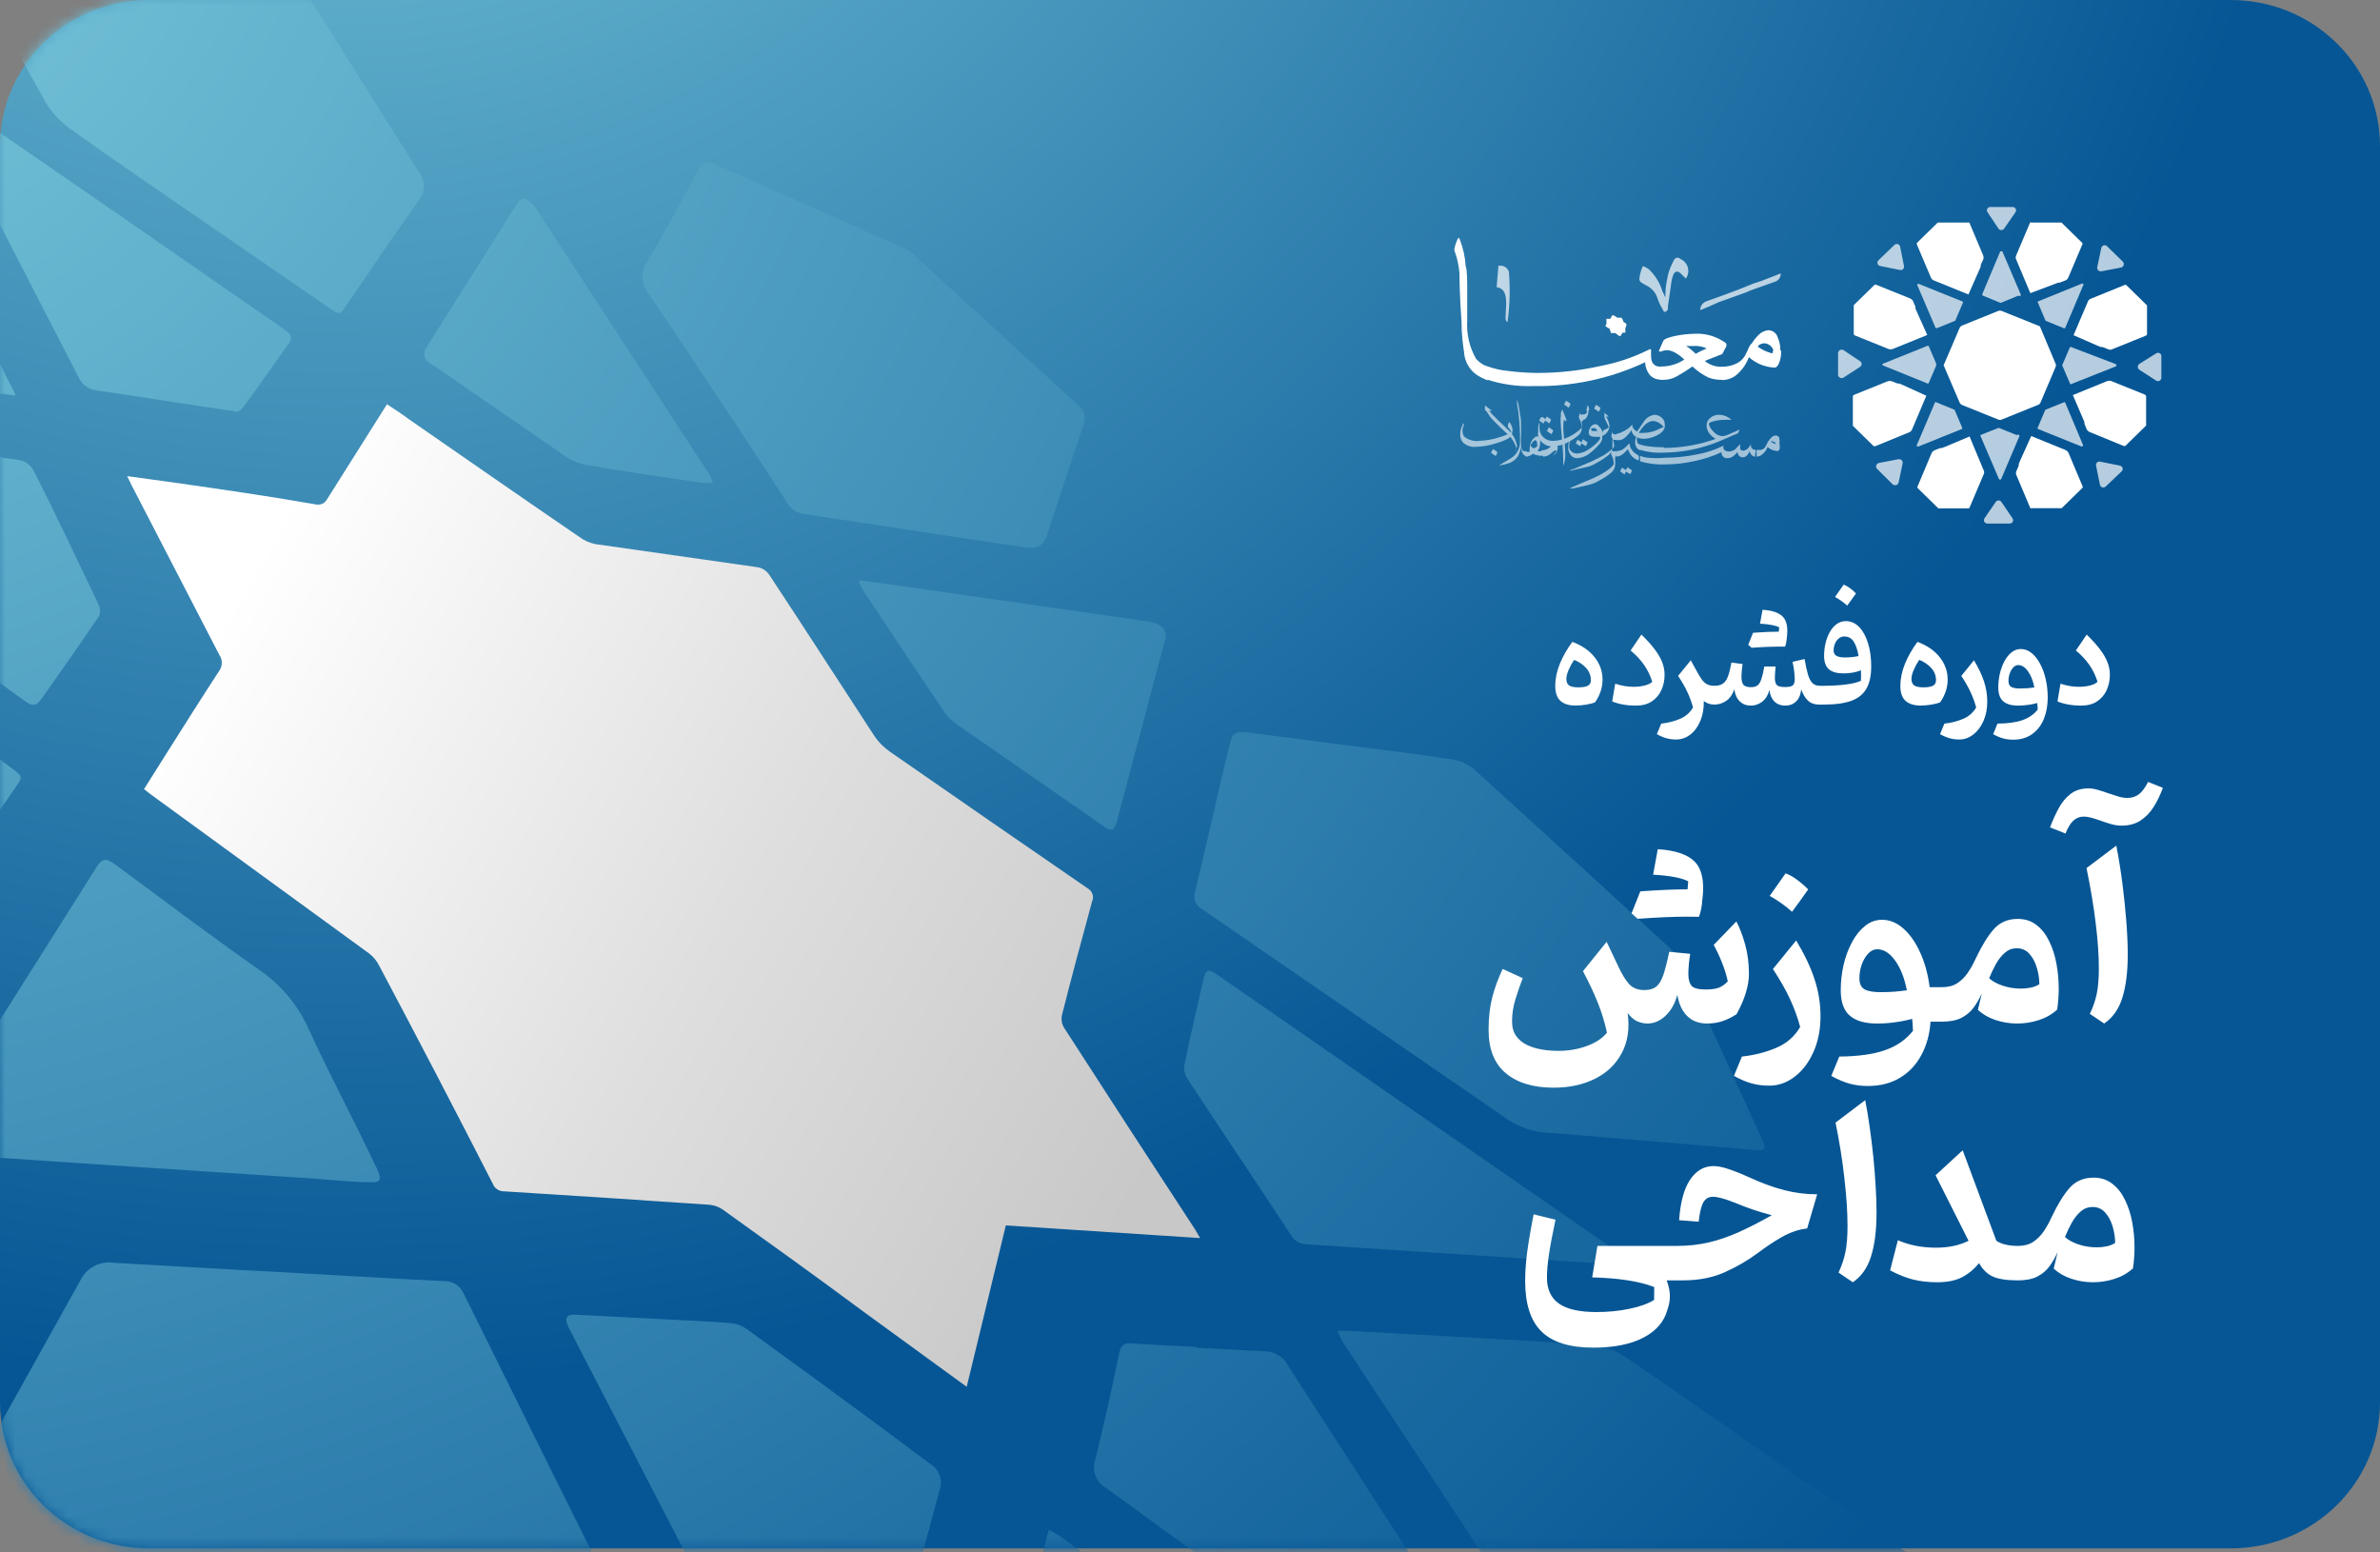 <svg width="230" height="150" viewBox="0 0 230 150" fill="none" xmlns="http://www.w3.org/2000/svg">
<rect x="0" y="0" width="230" height="150" fill="#808080" stroke="none"/>
<path d="M215.577 0H14.423C6.457 0 0 6.317 0 14.11V135.503C0 143.296 6.457 149.613 14.423 149.613H215.577C223.543 149.613 230 143.296 230 135.503V14.11C230 6.317 223.543 0 215.577 0Z" fill="url(#paint0_radial_413_2899)"/>
<mask id="mask0_413_2899" style="mask-type:luminance" maskUnits="userSpaceOnUse" x="0" y="0" width="230" height="150">
<path d="M215.775 0H14.225C6.369 0 0 6.23 0 13.916V135.697C0 143.382 6.369 149.613 14.225 149.613H215.775C223.631 149.613 230 143.382 230 135.697V13.916C230 6.23 223.631 0 215.775 0Z" fill="white"/>
</mask>
<g mask="url(#mask0_413_2899)">
<path d="M26.802 122.899C32.144 123.2 37.509 123.523 42.852 123.781C43.273 123.764 43.689 123.875 44.043 124.098C44.397 124.322 44.672 124.647 44.831 125.029C50.913 137.332 57.011 149.62 63.123 161.894C63.515 162.663 63.746 163.5 63.802 164.357C63.859 165.214 63.74 166.073 63.453 166.884C60.287 176.434 57.187 186.027 54.065 195.598C53.515 197.276 53.097 197.469 51.404 196.802C40.616 192.501 29.814 188.199 18.996 183.897C18.558 183.712 18.173 183.424 17.875 183.059L-5.716 151.549C-6.121 151.094 -6.364 150.523 -6.408 149.921C-6.452 149.32 -6.294 148.721 -5.958 148.215C-1.319 140.042 3.254 131.825 7.827 123.609C8.123 123.042 8.595 122.581 9.177 122.295C9.758 122.009 10.418 121.912 11.059 122.018L23.504 122.727L26.802 122.899Z" fill="url(#paint1_radial_413_2899)"/>
<path d="M154.125 237.819L140.207 232.291C134.359 229.968 128.533 227.581 122.618 225.301C121.205 224.756 120.051 223.713 119.386 222.376L111.735 208.202C106.473 198.523 101.233 188.837 96.015 179.144C95.081 177.508 94.814 175.587 95.267 173.767C97.246 165.443 99.159 157.098 101.094 148.753C101.166 148.431 101.261 148.115 101.379 147.806C101.775 148.043 102.083 148.193 102.369 148.387L137.789 174.369C139.494 175.603 140.936 177.152 142.032 178.929C150.446 192.35 158.859 205.779 167.273 219.214C167.559 219.608 167.761 220.054 167.866 220.526C167.948 220.964 167.862 221.416 167.625 221.795L154.125 237.819Z" fill="url(#paint2_radial_413_2899)"/>
<path d="M-13.829 95.906L-39.048 93.755C-41.95 93.519 -44.852 93.261 -47.842 93.067C-48.404 93.048 -48.954 92.9 -49.447 92.635C-49.94 92.369 -50.361 91.994 -50.679 91.54C-56.542 83.625 -62.456 75.738 -68.422 67.881C-68.676 67.491 -68.785 67.028 -68.729 66.569C-67.564 60.374 -66.377 54.18 -65.212 48.007C-64.948 46.716 -64.75 46.566 -63.431 46.738L-38.19 50.05C-36.431 50.287 -34.694 50.523 -32.958 50.717C-31.253 50.921 -29.639 51.583 -28.296 52.631L-9.96 66.096L1.253 74.312C2.177 75 2.199 75.064 1.561 75.989C-2.616 82.076 -6.816 88.163 -10.971 94.293C-11.25 94.793 -11.664 95.208 -12.168 95.493C-12.673 95.777 -13.247 95.92 -13.829 95.906Z" fill="url(#paint3_radial_413_2899)"/>
<path d="M129.258 128.599H130.38C138.185 129.029 145.968 129.416 153.773 129.954C154.974 130.053 156.127 130.461 157.115 131.137C162.7 134.944 168.24 138.837 173.781 142.687L188.996 153.312C190.007 154.039 190.797 155.02 191.282 156.151C194.844 164.023 198.472 171.896 202.077 179.811C202.229 180.043 202.294 180.32 202.262 180.594C202.23 180.868 202.103 181.123 201.902 181.316C198.889 184.801 195.921 188.35 192.953 191.877C192.184 192.78 191.854 192.823 190.754 192.092L183.521 186.887L155.246 166.497C153.682 165.358 152.341 163.952 151.289 162.346L129.72 129.61C129.548 129.281 129.394 128.944 129.258 128.599Z" fill="url(#paint4_radial_413_2899)"/>
<path d="M1.517 38.221L-0.395 37.984L-20.029 34.994C-22.228 34.672 -24.427 34.306 -26.625 34.026C-28.222 33.833 -29.738 33.232 -31.023 32.284L-57.164 13.464C-57.602 13.221 -57.941 12.839 -58.125 12.381C-58.309 11.923 -58.327 11.417 -58.176 10.948C-57.318 6.797 -56.549 2.646 -55.801 -1.506C-55.79 -1.732 -55.69 -1.945 -55.522 -2.101C-55.354 -2.258 -55.132 -2.345 -54.9 -2.344C-49.469 -3.054 -43.907 -3.807 -38.564 -4.495C-37.916 -4.573 -37.26 -4.42 -36.717 -4.065C-28.428 1.656 -20.183 7.442 -11.916 13.142C-10.89 13.871 -10.067 14.84 -9.52 15.959C-6.046 22.985 -2.557 30.019 0.946 37.059C1.188 37.425 1.298 37.726 1.517 38.221Z" fill="url(#paint5_radial_413_2899)"/>
<path d="M169.845 111.134L157.379 110.08C154.609 109.865 151.838 109.607 149.068 109.414C147.645 109.232 146.3 108.674 145.176 107.8L116.154 87.841C115.855 87.681 115.625 87.422 115.504 87.11C115.383 86.799 115.38 86.455 115.495 86.141C116.66 81.367 117.693 76.592 118.859 71.817C119.078 70.87 119.408 70.634 120.53 70.763L131.325 72.161C134.337 72.548 137.371 72.914 140.383 73.387C141.13 73.498 141.831 73.811 142.406 74.29C148.885 80.169 155.349 86.07 161.798 91.992C162.044 92.215 162.239 92.486 162.37 92.787C165.008 98.552 167.669 104.338 170.307 110.123C170.703 111.005 170.593 111.177 169.845 111.134Z" fill="url(#paint6_radial_413_2899)"/>
<path d="M8.487 -10.754C8.742 -10.693 8.991 -10.614 9.235 -10.518C15.435 -7.764 21.657 -5.054 27.835 -2.258C28.515 -1.935 29.093 -1.437 29.506 -0.817C33.2 4.99 36.806 10.84 40.499 16.648C40.806 17.027 40.973 17.497 40.973 17.981C40.973 18.465 40.806 18.935 40.499 19.315C38.103 22.692 35.794 26.133 33.442 29.553C32.848 30.413 32.804 30.434 31.924 29.832L18.865 20.842C14.797 18.046 10.686 15.25 6.684 12.367C5.721 11.664 4.919 10.77 4.332 9.743C1.078 3.936 -2.045 -1.936 -5.211 -7.764C-5.738 -8.732 -5.694 -8.84 -4.595 -8.99L7.981 -10.69L8.487 -10.754Z" fill="url(#paint7_radial_413_2899)"/>
<path d="M99.401 52.932L93.113 52.008L77.722 49.663C77.411 49.633 77.11 49.534 76.844 49.374C76.577 49.214 76.351 48.996 76.183 48.738C71.786 41.963 67.257 35.188 62.727 28.434C62.349 27.98 62.132 27.417 62.108 26.832C62.085 26.246 62.255 25.669 62.595 25.186C64.332 22.283 65.915 19.315 67.52 16.325C67.916 15.594 68.334 15.551 69.037 15.852L87.396 23.982C87.669 24.109 87.921 24.276 88.144 24.477L104.194 39.145C104.488 39.366 104.698 39.676 104.79 40.028C104.882 40.379 104.85 40.75 104.699 41.081C103.468 44.695 102.281 48.33 101.094 51.965C100.786 52.631 100.412 52.975 99.401 52.932Z" fill="url(#paint8_radial_413_2899)"/>
<path d="M63.035 127.416C65.52 127.545 67.982 127.653 70.467 127.825C71.057 127.866 71.626 128.059 72.116 128.384C78.052 132.686 83.944 136.987 89.859 141.418C90.294 141.673 90.626 142.067 90.798 142.533C90.97 142.999 90.972 143.51 90.804 143.978C87.873 154.775 84.992 165.579 82.163 176.391C81.834 177.574 81.218 177.746 80.339 176.843C79.91 176.36 79.548 175.825 79.261 175.251L55.076 128.513C54.982 128.347 54.901 128.175 54.834 127.997C54.548 127.309 54.834 126.986 55.538 127.029L63.123 127.416H63.035Z" fill="url(#paint9_radial_413_2899)"/>
<path d="M15.391 112.898C8.597 112.446 1.803 112.016 -5.013 111.521C-5.598 111.455 -6.153 111.231 -6.618 110.876C-6.744 110.784 -6.85 110.667 -6.928 110.533C-7.006 110.399 -7.055 110.25 -7.071 110.097C-7.088 109.943 -7.072 109.788 -7.024 109.641C-6.976 109.493 -6.898 109.358 -6.793 109.242C-1.399 100.767 3.973 92.286 9.323 83.797C9.894 82.915 10.224 82.872 11.235 83.603C15.852 87.002 20.404 90.465 25.087 93.734C27.146 95.153 28.773 97.094 29.792 99.348C31.837 103.821 34.189 108.188 36.256 112.575C36.364 112.77 36.46 112.971 36.542 113.178C36.894 113.995 36.696 114.296 35.816 114.231C34.035 114.231 32.232 114.016 30.451 113.887L15.391 112.898Z" fill="url(#paint10_radial_413_2899)"/>
<path d="M115.671 130.234L122.421 130.578C122.86 130.615 123.281 130.763 123.644 131.008C124.007 131.253 124.297 131.587 124.487 131.976L133.282 145.591L152.564 175.273C152.781 175.583 152.966 175.915 153.114 176.262C153.162 176.348 153.187 176.444 153.187 176.542C153.187 176.639 153.162 176.736 153.114 176.821C153.021 176.865 152.92 176.888 152.817 176.888C152.714 176.888 152.613 176.865 152.52 176.821C152.228 176.709 151.954 176.557 151.706 176.37L106.854 143.741C106.397 143.474 106.047 143.061 105.863 142.572C105.679 142.083 105.672 141.546 105.843 141.053C106.7 137.611 107.448 134.17 108.173 130.707C108.327 129.997 108.591 129.739 109.361 129.804C111.559 129.954 113.538 130.04 115.627 130.148L115.671 130.234Z" fill="url(#paint11_radial_413_2899)"/>
<path d="M-35.046 39.188L-25.746 40.522L-5.826 43.361L1.759 44.437C2.088 44.474 2.401 44.594 2.667 44.787C2.933 44.979 3.143 45.237 3.276 45.533C5.475 49.835 7.475 54.137 9.542 58.438C9.628 58.617 9.673 58.811 9.673 59.008C9.673 59.206 9.628 59.4 9.542 59.578C7.761 62.203 5.936 64.784 4.111 67.386C3.496 68.268 3.188 68.311 2.243 67.623L-6.244 61.471L-34.585 40.866C-34.89 40.679 -35.164 40.447 -35.398 40.178C-35.471 40.092 -35.523 39.992 -35.554 39.884C-35.584 39.777 -35.591 39.664 -35.574 39.554C-35.464 39.318 -35.178 39.253 -35.046 39.188Z" fill="url(#paint12_radial_413_2899)"/>
<path d="M156.807 122.146C156.39 122.146 156.06 122.146 155.752 122.146L126.268 120.232C125.961 120.23 125.66 120.146 125.397 119.991C125.134 119.836 124.919 119.615 124.773 119.35C121.431 114.274 118.045 109.263 114.725 104.187C114.475 103.796 114.381 103.329 114.461 102.875C115.033 100.143 115.649 97.455 116.264 94.745C116.528 93.605 116.726 93.54 117.759 94.272L126.554 100.358L155.576 120.447C156.104 120.834 156.807 121.222 156.807 122.146Z" fill="url(#paint13_radial_413_2899)"/>
<path d="M22.976 39.791L15.017 38.586C13.126 38.307 11.235 37.984 9.322 37.726C8.943 37.677 8.583 37.533 8.279 37.306C7.974 37.08 7.735 36.78 7.585 36.435L-6.09 9.872C-6.187 9.61 -6.239 9.334 -6.244 9.055C-5.936 9.055 -5.563 9.055 -5.343 9.184C-3.716 10.26 -2.089 11.335 -0.484 12.496C8.721 18.834 17.919 25.194 27.109 31.575C27.347 31.715 27.569 31.881 27.769 32.069C27.864 32.125 27.945 32.202 28.006 32.293C28.066 32.385 28.104 32.489 28.117 32.597C28.129 32.705 28.116 32.814 28.079 32.917C28.042 33.019 27.981 33.112 27.901 33.188C26.45 35.231 25.021 37.296 23.503 39.361C23.352 39.53 23.174 39.675 22.976 39.791Z" fill="url(#paint14_radial_413_2899)"/>
<path d="M83.065 56.072L87.022 56.61L110.504 59.987C110.91 60.019 111.309 60.106 111.691 60.245C111.872 60.289 112.041 60.371 112.186 60.486C112.332 60.601 112.449 60.745 112.531 60.909C112.613 61.074 112.657 61.253 112.66 61.436C112.663 61.618 112.625 61.799 112.549 61.966L107.931 79.388C107.69 80.269 107.426 80.356 106.7 79.861L92.343 69.902C91.898 69.587 91.518 69.193 91.222 68.741C88.605 64.87 86.033 60.998 83.46 57.126C83.285 56.868 83.175 56.567 83.021 56.309L83.065 56.072Z" fill="url(#paint15_radial_413_2899)"/>
<path d="M68.905 46.673C68.598 46.695 68.289 46.695 67.982 46.673C64.112 46.093 60.221 45.555 56.351 44.867C55.546 44.649 54.797 44.268 54.153 43.748L41.84 35.274C41.548 35.13 41.293 34.924 41.093 34.672C41.029 34.525 40.996 34.368 40.996 34.209C40.996 34.05 41.029 33.893 41.093 33.747L50.019 19.616C50.053 19.52 50.111 19.433 50.187 19.365C50.264 19.297 50.357 19.249 50.458 19.225C50.559 19.202 50.664 19.203 50.764 19.23C50.865 19.257 50.956 19.308 51.03 19.379C51.332 19.566 51.587 19.816 51.778 20.11L68.598 45.92C68.686 46.136 68.773 46.372 68.905 46.673Z" fill="url(#paint16_radial_413_2899)"/>
<path d="M93.421 133.998L83.373 126.685C78.975 123.416 74.38 120.125 69.851 116.877C69.456 116.604 68.993 116.44 68.51 116.404C61.914 115.952 55.318 115.522 48.722 115.113C48.484 115.119 48.25 115.051 48.053 114.92C47.856 114.789 47.705 114.601 47.623 114.382C44.017 107.327 40.353 100.294 36.63 93.282C36.402 92.828 36.071 92.431 35.662 92.121L14.577 76.764L13.918 76.248L15.896 73.107C17.655 70.333 19.392 67.558 21.195 64.805C21.352 64.58 21.436 64.314 21.436 64.041C21.436 63.769 21.352 63.503 21.195 63.278L12.708 46.867L12.291 46.007L16.688 46.609C21.349 47.276 25.988 47.942 30.649 48.76C31.155 48.76 31.375 48.609 31.617 48.222L37.399 39.059C38.169 39.576 38.916 40.049 39.598 40.565C45.16 44.415 50.723 48.287 56.33 52.115C56.872 52.428 57.482 52.612 58.11 52.653C63.123 53.384 68.158 54.072 73.193 54.804C73.425 54.841 73.647 54.926 73.844 55.051C74.04 55.177 74.208 55.342 74.336 55.535C77.766 60.718 81.13 65.966 84.538 71.172C84.92 71.721 85.396 72.201 85.945 72.591C92.321 77.022 98.712 81.438 105.117 85.84C105.336 85.963 105.5 86.161 105.577 86.396C105.655 86.63 105.64 86.885 105.535 87.109C104.546 90.744 103.556 94.401 102.633 98.057C102.533 98.482 102.604 98.929 102.831 99.305C107.038 105.829 111.266 112.339 115.517 118.834L115.979 119.63L97.202 118.404L93.421 133.998Z" fill="url(#paint17_linear_413_2899)"/>
</g>
<g opacity="0.7">
<path d="M164.304 29.969C164.304 29.539 164.568 29.195 165.03 29.066L166.239 28.635L168.086 27.947L169.405 27.409L170.197 27.151L172.088 26.42C172.097 26.582 172.056 26.743 171.97 26.881C171.883 27.02 171.756 27.129 171.604 27.194L169.185 28.055L168.68 28.27L166.107 29.195L164.986 29.689L164.304 29.969Z" fill="white"/>
<path d="M162.919 26.915L162.48 26.484C162.194 26.162 161.908 26.162 161.732 26.484C161.605 26.802 161.524 27.135 161.49 27.474C161.38 28.205 161.292 28.958 161.182 29.625C161.192 29.718 161.192 29.811 161.182 29.904C161.182 29.904 161.029 30.119 160.919 30.141C160.809 30.162 160.743 30.033 160.699 29.926C160.479 29.574 160.302 29.199 160.171 28.807C160.091 28.549 159.958 28.308 159.78 28.102C159.603 27.895 159.384 27.725 159.138 27.603C158.368 27.151 158.302 27.28 158.566 26.226C158.622 26.051 158.688 25.878 158.764 25.71C158.96 25.777 159.145 25.872 159.314 25.99C159.943 26.581 160.405 27.322 160.655 28.14L160.941 28.743C160.941 28.743 160.941 28.528 160.941 28.42C160.941 27.775 161.073 27.13 161.204 26.506C161.336 26.036 161.52 25.581 161.754 25.151C161.908 24.85 162.172 24.828 162.436 25.043C162.604 25.125 162.752 25.241 162.87 25.383C162.988 25.526 163.073 25.692 163.119 25.87C163.165 26.048 163.171 26.233 163.136 26.413C163.102 26.594 163.028 26.765 162.919 26.915Z" fill="white"/>
<path d="M144.627 27.839C144.737 26.463 144.803 25.688 144.803 25.688C145.012 25.64 145.233 25.671 145.42 25.775C145.607 25.879 145.748 26.047 145.814 26.248C145.954 27.875 145.91 29.512 145.682 31.13C145.462 31.001 145.484 30.7 145.506 30.485C145.506 29.668 145.88 27.882 144.627 27.753" fill="white"/>
</g>
<path d="M172.044 33.819C172.055 33.405 171.973 32.993 171.802 32.614C171.75 32.417 171.634 32.241 171.472 32.113C171.309 31.985 171.109 31.912 170.9 31.904C170.518 31.939 170.164 32.116 169.911 32.399C169.681 32.624 169.482 32.877 169.317 33.152C169.317 33.152 169.141 33.303 169.032 33.518C168.911 33.82 168.771 34.114 168.614 34.4C168.393 34.764 168.052 35.045 167.646 35.195C167.277 35.348 166.882 35.428 166.481 35.432V36.722C167.046 36.703 167.581 36.472 167.976 36.077C168.441 35.64 168.795 35.102 169.01 34.507C169.689 35.121 170.57 35.479 171.494 35.518C171.67 35.518 171.802 35.367 171.934 35.066C172.071 34.701 172.138 34.315 172.132 33.926M171.318 33.926C171.318 33.926 171.318 34.077 171.318 34.12H171.164C170.709 33.988 170.278 33.785 169.889 33.518C169.889 33.518 169.889 33.389 170.043 33.303C170.202 33.21 170.386 33.165 170.571 33.173C170.76 33.199 170.937 33.278 171.081 33.4C171.226 33.522 171.331 33.682 171.384 33.862" fill="white"/>
<path d="M166.481 36.722C166.621 36.535 166.696 36.309 166.696 36.077C166.696 35.845 166.621 35.619 166.481 35.432C165.85 35.477 165.225 35.276 164.744 34.873L166.437 34.206L166.833 33.453C166.846 33.389 166.846 33.324 166.833 33.26C166.833 33.26 166.833 33.13 166.569 33.002C165.746 32.461 164.766 32.197 163.777 32.249C163.134 32.261 162.493 32.333 161.864 32.464C161.183 32.614 160.809 32.765 160.743 32.937L160.347 33.819C160.33 33.868 160.33 33.92 160.347 33.969C160.397 33.986 160.451 33.986 160.501 33.969C160.721 33.87 160.963 33.826 161.205 33.84C161.445 33.877 161.676 33.957 161.886 34.077C162.21 34.257 162.506 34.482 162.766 34.744C162.16 35.147 161.452 35.377 160.721 35.41H160.501V36.701H160.765C161.204 36.701 161.636 36.59 162.018 36.378C162.549 36.084 163.063 35.761 163.557 35.41C164.014 35.85 164.541 36.213 165.118 36.486C165.539 36.642 165.987 36.715 166.437 36.701M164.986 33.647C164.6 33.8 164.225 33.979 163.865 34.184C163.587 33.9 163.278 33.647 162.941 33.432H163.623C164.093 33.395 164.564 33.484 164.986 33.69" fill="white"/>
<path d="M160.501 36.722C160.651 36.539 160.732 36.312 160.732 36.077C160.732 35.843 160.651 35.615 160.501 35.432C159.863 35.432 159.555 35.088 159.555 34.399C159.546 34.235 159.546 34.069 159.555 33.905C159.555 33.905 159.555 33.776 159.555 33.754C159.505 33.739 159.452 33.739 159.401 33.754C157.905 34.511 156.306 35.055 154.652 35.367C152.662 35.812 150.626 36.035 148.584 36.034C147.628 36.028 146.673 35.963 145.726 35.84C145.019 35.773 144.324 35.613 143.659 35.367V36.658C145.116 37.141 146.651 37.359 148.188 37.303C151.921 37.375 155.62 36.587 158.984 35.002C159.001 35.465 159.171 35.91 159.467 36.271C159.599 36.402 159.756 36.507 159.93 36.577C160.104 36.647 160.291 36.682 160.479 36.679" fill="white"/>
<path d="M143.725 36.701C143.871 36.516 143.951 36.289 143.951 36.056C143.951 35.822 143.871 35.595 143.725 35.41C143.311 35.256 142.941 35.005 142.648 34.679C142.007 33.559 141.709 32.282 141.79 31.001V28.399C141.79 27.022 141.79 26.119 141.636 25.689C141.586 24.811 141.393 23.947 141.065 23.129C141.065 23.129 141.065 23 140.955 23C140.845 23 140.955 23 140.845 23.151C140.691 23.471 140.587 23.811 140.537 24.162C140.815 24.887 140.985 25.647 141.043 26.42C141.043 26.742 141.043 28.291 141.241 31.109C141.241 32.356 141.373 33.26 141.483 34.012C141.505 34.43 141.618 34.838 141.816 35.209C142.013 35.58 142.289 35.906 142.626 36.163C142.988 36.409 143.379 36.611 143.791 36.765" fill="white"/>
<path d="M155.554 31.775L155.686 32.184H156.104L156.478 32.464C156.478 32.464 156.478 32.464 156.609 32.464L156.807 32.141H157.071C157.071 32.141 157.071 32.141 157.071 31.991V31.711C157.129 31.604 157.166 31.487 157.181 31.367C157.181 31.367 157.181 31.238 156.895 31.109C156.862 30.96 156.794 30.82 156.697 30.7C156.697 30.7 156.543 30.7 156.302 30.7C156.167 30.596 156.019 30.509 155.862 30.442C155.862 30.442 155.862 30.442 155.752 30.549L155.62 30.808H155.246C155.235 30.831 155.229 30.857 155.229 30.883C155.229 30.909 155.235 30.935 155.246 30.958V31.281L155.136 31.517L155.554 31.775Z" fill="white"/>
<g opacity="0.6">
<path d="M171.955 42.874C171.989 42.71 171.989 42.542 171.955 42.379C171.955 42.185 171.758 42.078 171.582 42.078C171.501 42.084 171.422 42.106 171.35 42.143C171.278 42.18 171.215 42.231 171.164 42.293C171.072 42.384 170.99 42.485 170.922 42.594C170.877 42.638 170.84 42.689 170.812 42.745C170.767 42.872 170.708 42.995 170.636 43.11C170.555 43.271 170.413 43.395 170.241 43.454C170.081 43.487 169.916 43.487 169.757 43.454V44.121C169.874 44.119 169.989 44.093 170.095 44.045C170.201 43.997 170.296 43.928 170.372 43.842C170.577 43.671 170.73 43.447 170.812 43.196C171.086 43.433 171.436 43.57 171.802 43.584C171.802 43.584 171.912 43.584 171.977 43.39C172.004 43.233 172.004 43.073 171.977 42.917M171.626 42.917C171.438 42.857 171.26 42.77 171.098 42.659C171.17 42.637 171.246 42.637 171.318 42.659C171.398 42.67 171.472 42.705 171.531 42.759C171.59 42.812 171.631 42.883 171.648 42.96" fill="white"/>
<path d="M169.647 44.121C169.383 44.121 169.185 43.949 169.075 43.605C168.914 43.992 168.694 44.186 168.416 44.186C168.13 44.186 167.954 44.014 167.91 43.669C167.826 43.793 167.722 43.901 167.602 43.992C167.435 44.163 167.206 44.264 166.965 44.272C166.884 44.282 166.802 44.275 166.725 44.249C166.648 44.224 166.578 44.181 166.521 44.125C166.463 44.069 166.42 44.001 166.394 43.925C166.368 43.85 166.36 43.77 166.371 43.691C165.537 44.078 164.658 44.366 163.755 44.551C162.839 44.757 161.902 44.866 160.962 44.874C160.13 44.914 159.297 44.813 158.5 44.573V44.035C158.749 44.148 159.018 44.213 159.291 44.229C159.84 44.277 160.392 44.277 160.94 44.229C161.968 44.222 162.991 44.114 163.996 43.906C164.884 43.749 165.743 43.466 166.547 43.067C166.537 43.124 166.537 43.182 166.547 43.239C166.543 43.295 166.556 43.351 166.583 43.401C166.61 43.45 166.651 43.491 166.701 43.519C166.811 43.592 166.942 43.63 167.075 43.627C167.307 43.616 167.531 43.533 167.712 43.39L167.954 43.132L168.174 42.917C168.174 42.917 168.174 42.917 168.174 43.024C168.161 43.074 168.161 43.126 168.174 43.175C168.157 43.246 168.157 43.319 168.174 43.39C168.199 43.437 168.237 43.476 168.284 43.503C168.33 43.529 168.384 43.542 168.438 43.541C168.746 43.541 168.987 43.325 169.207 42.917C169.207 42.917 169.207 43.024 169.207 43.046C169.204 43.098 169.212 43.151 169.231 43.201C169.249 43.25 169.278 43.295 169.315 43.334C169.352 43.372 169.397 43.402 169.446 43.423C169.496 43.444 169.549 43.455 169.603 43.455C169.779 43.627 169.603 43.799 169.603 43.992" fill="white"/>
<path d="M158.302 44.508C158.364 44.432 158.398 44.337 158.398 44.239C158.398 44.142 158.364 44.047 158.302 43.971C158.012 43.84 157.772 43.622 157.62 43.347C157.533 43.213 157.494 43.054 157.51 42.895H157.4C157.239 43.074 157.062 43.24 156.873 43.39C156.671 43.521 156.433 43.589 156.191 43.584V44.121C156.456 44.109 156.706 44.002 156.895 43.82C157.028 43.714 157.146 43.591 157.246 43.455C157.246 43.455 157.247 43.455 157.356 43.455C157.419 43.694 157.542 43.915 157.715 44.096C157.888 44.276 158.105 44.411 158.346 44.487" fill="white"/>
<path d="M157.159 45.476C157.105 45.399 157.028 45.339 156.939 45.304C156.884 45.252 156.815 45.215 156.741 45.197L156.565 45.541L156.983 45.842L157.137 45.562L157.532 45.82C157.616 45.712 157.676 45.587 157.708 45.455L157.511 45.304L157.269 45.154L157.115 45.433" fill="white"/>
<path d="M156.103 44.121C156.279 43.971 156.257 43.648 156.103 43.584C156.012 43.621 155.909 43.621 155.818 43.584L155.708 43.39C155.697 43.512 155.697 43.634 155.708 43.756C155.691 43.805 155.691 43.858 155.708 43.906C155.868 44.197 155.951 44.522 155.95 44.853C155.847 45.02 155.713 45.166 155.554 45.283C155.224 45.536 154.871 45.76 154.498 45.95C154.169 46.122 153.729 46.315 153.201 46.53L151.992 47.047L151.706 47.197H151.97L152.981 46.982L153.751 46.788C154.022 46.708 154.281 46.592 154.52 46.444C154.944 46.229 155.342 45.969 155.708 45.67C155.907 45.496 156.039 45.261 156.081 45.003C156.101 44.745 156.101 44.487 156.081 44.229H156.103" fill="white"/>
<path d="M160.808 43.218C160.264 43.219 159.72 43.184 159.181 43.11C158.911 43.072 158.646 43.008 158.39 42.917V43.433C159.177 43.682 160.005 43.784 160.83 43.734C162.603 43.709 164.356 43.359 165.997 42.702L167.954 41.863L168.13 41.497L167.162 41.927C166.963 42.033 166.748 42.105 166.525 42.142C166.343 42.139 166.164 42.096 166.001 42.018C165.838 41.94 165.694 41.829 165.579 41.691C165.363 41.494 165.21 41.24 165.14 40.959C165.14 40.852 165.337 40.766 165.623 40.701C165.931 40.615 166.249 40.572 166.569 40.572C166.773 40.548 166.98 40.548 167.184 40.572H167.316L167.184 40.443C167.054 40.35 166.914 40.271 166.767 40.207C166.557 40.125 166.333 40.081 166.107 40.078C165.944 40.074 165.782 40.103 165.631 40.162C165.48 40.221 165.343 40.309 165.228 40.422C165.126 40.511 165.046 40.62 164.992 40.743C164.939 40.866 164.914 40.998 164.92 41.132C164.926 41.424 165.034 41.705 165.228 41.927C165.381 42.123 165.576 42.285 165.799 42.401C165.022 42.686 164.22 42.902 163.403 43.046C162.546 43.196 161.678 43.276 160.808 43.282" fill="white"/>
<path d="M160.655 40.422C160.556 40.318 160.437 40.233 160.305 40.174C160.173 40.115 160.03 40.082 159.885 40.078C159.687 40.107 159.497 40.175 159.327 40.279C159.157 40.383 159.01 40.519 158.896 40.68L158.214 41.691C158.075 41.628 157.954 41.532 157.862 41.411C157.799 41.347 157.76 41.264 157.752 41.175V41.024L157.357 41.39L157.027 41.605L156.587 41.82L156.103 41.97C156.054 41.975 156.004 41.967 155.958 41.948C155.912 41.93 155.871 41.9 155.84 41.863C155.84 41.863 155.84 41.863 155.84 41.691C155.787 41.807 155.75 41.93 155.73 42.056V42.207C155.892 42.49 155.983 42.807 155.994 43.132C155.894 43.308 155.75 43.456 155.576 43.562C155.257 43.83 154.902 44.055 154.52 44.229C154.103 44.458 153.669 44.66 153.223 44.831L152.014 45.347C151.816 45.347 151.728 45.476 151.728 45.498H151.706L152.718 45.261L153.487 45.089C153.76 45.013 154.019 44.897 154.257 44.745C154.676 44.523 155.073 44.263 155.444 43.971C155.647 43.8 155.78 43.563 155.818 43.304C155.837 43.039 155.837 42.773 155.818 42.508H156.103C156.285 42.544 156.472 42.544 156.653 42.508C156.895 42.412 157.107 42.256 157.269 42.056C157.425 41.911 157.558 41.745 157.664 41.562C157.682 41.701 157.733 41.834 157.813 41.95C157.893 42.066 158.001 42.161 158.126 42.228C158.05 42.39 158.012 42.567 158.016 42.745C158.018 42.954 158.087 43.157 158.214 43.325C158.289 43.4 158.379 43.459 158.478 43.498C158.498 43.42 158.498 43.339 158.478 43.261C158.51 43.17 158.51 43.072 158.478 42.981C158.389 42.949 158.314 42.89 158.262 42.812C158.211 42.735 158.186 42.643 158.192 42.551C158.174 42.459 158.174 42.364 158.192 42.272C158.388 42.349 158.597 42.393 158.808 42.401C159.26 42.396 159.705 42.285 160.105 42.078C160.328 41.971 160.529 41.825 160.699 41.648C160.775 41.542 160.834 41.426 160.875 41.304C160.895 41.197 160.895 41.088 160.875 40.981C160.878 40.878 160.86 40.776 160.822 40.68C160.784 40.584 160.727 40.496 160.655 40.422ZM160.479 41.368C160.262 41.49 160.034 41.591 159.797 41.669C159.507 41.768 159.203 41.819 158.896 41.82C158.721 41.847 158.543 41.847 158.368 41.82C158.83 41.067 159.292 40.68 159.753 40.68C160.003 40.689 160.243 40.78 160.435 40.938C160.633 41.089 160.743 41.196 160.743 41.261C160.743 41.325 160.655 41.282 160.501 41.368H160.479Z" fill="white"/>
<path d="M154.828 42.121C155.042 42.044 155.225 41.902 155.352 41.717C155.478 41.531 155.541 41.311 155.532 41.089C155.492 40.787 155.379 40.499 155.202 40.25C155.378 40.25 155.466 40.25 155.466 40.25L155.048 39.884V40.314C155.101 40.511 155.183 40.699 155.29 40.873C155.364 41.01 155.423 41.154 155.466 41.304C155.466 41.304 155.268 41.454 154.938 41.583" fill="white"/>
<path d="M154.081 39.497L154.498 39.777C154.582 39.668 154.642 39.543 154.674 39.411L154.476 39.26L154.234 39.11L154.059 39.454" fill="white"/>
<path d="M154.828 42.121C154.89 42.057 154.924 41.972 154.924 41.884C154.924 41.796 154.89 41.712 154.828 41.648C154.763 41.476 154.657 41.321 154.52 41.196C154.483 41.136 154.431 41.085 154.37 41.048C154.309 41.01 154.24 40.987 154.168 40.981C154.085 40.988 154.005 41.013 153.933 41.054C153.861 41.095 153.798 41.151 153.751 41.218C153.611 41.381 153.534 41.586 153.531 41.798C153.531 42.078 153.751 42.207 154.168 42.207H154.63C154.641 42.264 154.641 42.322 154.63 42.379C154.63 42.379 154.52 42.616 154.256 42.852C153.995 43.097 153.708 43.314 153.399 43.498C153.11 43.684 152.777 43.795 152.431 43.82C152.307 43.83 152.181 43.809 152.066 43.76C151.951 43.712 151.85 43.636 151.772 43.541C151.677 43.409 151.63 43.25 151.64 43.089C151.653 42.797 151.705 42.508 151.794 42.228V42.121C151.632 42.472 151.55 42.854 151.552 43.239C151.541 43.493 151.618 43.744 151.772 43.949C151.847 44.056 151.95 44.142 152.069 44.198C152.189 44.255 152.321 44.28 152.453 44.272C152.909 44.229 153.339 44.049 153.685 43.756C153.997 43.511 154.284 43.237 154.542 42.938C154.679 42.8 154.778 42.63 154.828 42.444C154.844 42.322 154.844 42.199 154.828 42.078M154.344 41.648H154.102C153.883 41.648 153.773 41.648 153.773 41.497C153.773 41.347 153.773 41.368 153.993 41.368C154.212 41.368 154.212 41.368 154.344 41.605" fill="white"/>
<path d="M153.575 39.626C153.57 39.453 153.525 39.284 153.443 39.131L153.333 39.497C153.319 39.546 153.319 39.598 153.333 39.648C153.352 39.733 153.352 39.821 153.333 39.906C153.279 39.959 153.213 40 153.141 40.026C153.069 40.052 152.992 40.062 152.915 40.056V40.572C152.994 40.573 153.073 40.553 153.142 40.516C153.211 40.478 153.269 40.423 153.311 40.357C153.454 40.148 153.523 39.899 153.509 39.648" fill="white"/>
<path d="M152.871 42.766L152.651 42.616L152.454 42.487L152.278 42.831L152.695 43.11C152.752 43.023 152.797 42.929 152.827 42.831L153.245 43.11C153.325 42.999 153.384 42.876 153.421 42.745L153.201 42.594L152.981 42.444L152.849 42.702" fill="white"/>
<path d="M152.981 40.551C153.038 40.476 153.069 40.386 153.069 40.293C153.069 40.2 153.038 40.109 152.981 40.035C152.89 40.072 152.787 40.072 152.696 40.035C152.688 39.97 152.688 39.905 152.696 39.841C152.644 39.965 152.607 40.096 152.586 40.228V40.379C152.752 40.66 152.842 40.979 152.849 41.304C152.724 41.473 152.567 41.619 152.388 41.734C152.094 41.964 151.768 42.152 151.42 42.293C151.014 42.479 150.572 42.582 150.123 42.594C149.92 42.607 149.716 42.573 149.529 42.494C149.342 42.416 149.177 42.295 149.046 42.142C148.875 41.935 148.782 41.677 148.782 41.411C148.765 41.29 148.765 41.167 148.782 41.046V40.787C148.71 40.951 148.665 41.126 148.65 41.304C148.639 41.432 148.639 41.562 148.65 41.691C148.624 41.847 148.624 42.007 148.65 42.164C148.741 42.451 148.926 42.701 149.176 42.876C149.426 43.051 149.728 43.141 150.035 43.132C150.568 43.123 151.09 42.982 151.552 42.723C151.944 42.52 152.306 42.267 152.63 41.97C152.75 41.838 152.826 41.673 152.849 41.497C152.88 41.226 152.88 40.952 152.849 40.68H152.981" fill="white"/>
<path d="M151.179 39.11L151.596 39.389C151.676 39.278 151.735 39.155 151.772 39.024L151.574 38.852L151.332 38.723L151.156 39.067" fill="white"/>
<path d="M150.805 40.185C150.805 40.336 150.805 41.024 150.936 42.336C151.068 43.648 151.068 44.25 151.068 44.487C151.068 44.724 151.068 44.831 151.068 44.96C151.06 45.032 151.06 45.104 151.068 45.175V45.025C151.207 44.683 151.274 44.317 151.266 43.949C151.266 43.82 151.266 43.218 151.134 42.164C151.002 41.11 151.134 40.572 151.134 40.551C151.134 40.551 151.376 40.766 151.376 40.68C151.385 40.645 151.385 40.608 151.376 40.572L151.178 40.056L150.98 39.562C150.902 39.694 150.85 39.84 150.827 39.992C150.862 40.126 150.862 40.266 150.827 40.4" fill="white"/>
<path d="M149.134 44.121C149.433 44.11 149.716 43.987 149.925 43.777C150.123 43.605 150.255 43.498 150.343 43.519C150.431 43.541 150.453 43.519 150.343 43.691C150.233 43.863 150.211 43.885 150.145 44.014C150.079 44.143 150.145 44.186 150.145 44.014C150.243 43.937 150.325 43.842 150.387 43.734C150.541 43.498 150.673 42.96 150.255 42.96C149.837 42.96 149.991 42.96 149.815 43.197C149.578 43.401 149.274 43.516 148.958 43.519" fill="white"/>
<path d="M149.507 41.669L149.925 41.949C150.015 41.844 150.076 41.718 150.101 41.583L149.903 41.433L149.683 41.282L149.507 41.626" fill="white"/>
<path d="M149.133 44.121C149.205 44.049 149.244 43.953 149.244 43.852C149.244 43.752 149.205 43.656 149.133 43.583C148.951 43.612 148.766 43.612 148.584 43.583C148.759 43.363 148.845 43.087 148.826 42.809C148.849 42.674 148.849 42.536 148.826 42.4C148.826 42.228 148.672 42.164 148.54 42.164C148.408 42.164 148.276 42.271 148.1 42.486C147.936 42.705 147.844 42.968 147.836 43.239C147.81 43.374 147.81 43.513 147.836 43.648C147.713 43.67 147.586 43.67 147.463 43.648V44.121C147.715 44.103 147.954 44.005 148.144 43.842C148.449 43.995 148.792 44.062 149.133 44.035M148.628 43.024C148.529 43.161 148.392 43.266 148.232 43.325C148.157 43.303 148.088 43.265 148.031 43.213C147.974 43.16 147.93 43.096 147.902 43.024C147.962 42.909 148.036 42.8 148.122 42.702C148.254 42.572 148.32 42.529 148.386 42.529C148.452 42.529 148.386 42.529 148.54 42.723C148.551 42.823 148.551 42.924 148.54 43.024" fill="white"/>
<path d="M149.332 40.486L149.112 40.314H148.914L148.738 40.637L149.156 40.916C149.224 40.834 149.276 40.739 149.31 40.637C149.449 40.72 149.581 40.813 149.705 40.916C149.793 40.807 149.86 40.683 149.903 40.551L149.683 40.379L149.464 40.25L149.332 40.529" fill="white"/>
<path d="M147.462 44.121C147.504 44.089 147.537 44.048 147.56 44.002C147.583 43.955 147.595 43.904 147.595 43.852C147.595 43.801 147.583 43.75 147.56 43.703C147.537 43.657 147.504 43.616 147.462 43.584C147.377 43.611 147.284 43.611 147.199 43.584C147.09 43.471 147.021 43.328 147.001 43.175C146.969 42.724 146.969 42.271 147.001 41.82C147.001 41.003 147.001 40.4 146.891 40.013C146.838 39.533 146.743 39.058 146.605 38.594C146.605 38.594 146.605 38.787 146.605 39.045C146.674 39.379 146.726 39.717 146.759 40.056C146.854 40.906 146.898 41.761 146.891 42.616C146.909 42.949 146.835 43.281 146.676 43.576C146.518 43.871 146.28 44.119 145.989 44.293L144.846 44.982L145.418 44.874L145.967 44.702C146.259 44.557 146.508 44.342 146.693 44.078C146.841 43.796 146.937 43.49 146.979 43.175C146.993 43.399 147.053 43.619 147.155 43.82C147.212 43.917 147.296 43.997 147.397 44.05C147.498 44.104 147.612 44.128 147.726 44.121M146.605 43.197V43.089C146.497 42.452 146.162 41.873 145.66 41.454L144.714 40.551C144.296 40.121 144.011 39.841 143.901 39.691H144.186L143.505 39.174C143.505 39.174 143.505 39.174 143.505 39.282V39.626C143.566 39.656 143.619 39.7 143.659 39.755C143.791 39.97 143.923 40.121 143.989 40.25C144.055 40.379 144.846 41.175 145.572 41.841C146.038 42.221 146.376 42.732 146.539 43.304C146.539 43.584 146.539 43.713 146.539 43.713C146.564 43.549 146.564 43.382 146.539 43.218" fill="white"/>
<path d="M142.912 42.594C143.585 42.579 144.253 42.463 144.89 42.25C145.299 42.146 145.691 41.987 146.056 41.777C145.986 41.583 145.874 41.407 145.726 41.261C145.71 41.234 145.702 41.205 145.702 41.175C145.702 41.145 145.71 41.115 145.726 41.089C145.746 40.976 145.783 40.868 145.836 40.766C145.915 40.85 145.982 40.944 146.034 41.046C146.111 41.177 146.157 41.324 146.166 41.476C146.182 41.644 146.154 41.813 146.085 41.967C146.016 42.121 145.907 42.256 145.77 42.358C145.395 42.561 144.996 42.72 144.583 42.831C143.937 43.044 143.263 43.16 142.582 43.175C142.36 43.193 142.138 43.164 141.929 43.089C141.72 43.015 141.53 42.898 141.372 42.745C141.195 42.525 141.102 42.251 141.109 41.971C141.117 41.648 141.2 41.332 141.351 41.046C141.351 41.046 141.35 40.916 141.46 40.916C141.476 40.966 141.476 41.018 141.46 41.067C141.437 41.172 141.4 41.273 141.351 41.368C141.327 41.511 141.327 41.656 141.351 41.798C141.355 41.897 141.383 41.993 141.433 42.079C141.482 42.165 141.552 42.239 141.636 42.293C142.013 42.537 142.462 42.65 142.912 42.616" fill="white"/>
<path d="M144.121 43.777L144.538 44.057C144.622 43.948 144.682 43.824 144.714 43.691L144.516 43.541L144.274 43.39L144.099 43.734" fill="white"/>
</g>
<path d="M198.559 27.442L198.889 27.313H199.043L199.592 27.098C199.657 27.072 199.715 27.034 199.764 26.986C199.813 26.938 199.852 26.881 199.878 26.818L201.219 23.657C201.243 23.63 201.255 23.595 201.255 23.56C201.255 23.524 201.243 23.49 201.219 23.463L199.219 21.506H196.36C196.334 21.491 196.303 21.483 196.272 21.483C196.242 21.483 196.211 21.491 196.185 21.506L194.843 24.668C194.811 24.731 194.793 24.801 194.793 24.872C194.793 24.943 194.811 25.013 194.843 25.076L196.207 28.324L198.559 27.442Z" fill="white"/>
<path d="M191.282 26.066L191.414 25.764V25.592L191.656 25.076C191.699 24.951 191.699 24.815 191.656 24.689L190.314 21.506C190.287 21.494 190.257 21.488 190.226 21.488C190.196 21.488 190.166 21.494 190.139 21.506H187.258L185.258 23.463C185.242 23.493 185.234 23.526 185.234 23.56C185.234 23.593 185.242 23.627 185.258 23.657L186.599 26.818C186.625 26.881 186.664 26.938 186.713 26.986C186.762 27.034 186.82 27.072 186.885 27.098L190.226 28.453L191.282 26.066Z" fill="white"/>
<path d="M185.235 30.109L185.104 29.808V29.636L184.884 29.12C184.857 29.057 184.818 29 184.769 28.952C184.72 28.904 184.662 28.866 184.598 28.84L181.344 27.528C181.316 27.505 181.281 27.493 181.245 27.493C181.209 27.493 181.174 27.505 181.146 27.528L179.145 29.485V32.239C179.143 32.275 179.152 32.311 179.171 32.342C179.191 32.373 179.221 32.397 179.255 32.411L182.509 33.723C182.637 33.765 182.777 33.765 182.905 33.723L186.247 32.367L185.235 30.109Z" fill="white"/>
<path d="M183.85 37.185L183.521 37.056H183.367L182.817 36.841C182.689 36.799 182.55 36.799 182.421 36.841L179.167 38.153C179.134 38.169 179.107 38.194 179.087 38.224C179.068 38.255 179.058 38.29 179.057 38.325V41.143L181.058 43.1C181.089 43.115 181.123 43.123 181.157 43.123C181.191 43.123 181.225 43.115 181.256 43.1L184.51 41.767C184.628 41.717 184.723 41.624 184.774 41.509L186.159 38.239L183.85 37.185Z" fill="white"/>
<path d="M187.984 43.165L187.654 43.294H187.5L186.95 43.509C186.886 43.535 186.828 43.573 186.779 43.621C186.73 43.669 186.691 43.726 186.665 43.788L185.323 46.972C185.304 47 185.293 47.034 185.293 47.069C185.293 47.103 185.304 47.137 185.323 47.165L187.324 49.123H190.204C190.242 49.123 190.278 49.11 190.306 49.086C190.334 49.063 190.353 49.03 190.358 48.993L191.699 45.832C191.732 45.772 191.749 45.706 191.749 45.638C191.749 45.571 191.732 45.504 191.699 45.445L190.336 42.175L187.984 43.165Z" fill="white"/>
<path d="M195.217 44.52L195.086 44.842V44.993L194.866 45.509C194.833 45.572 194.816 45.642 194.816 45.714C194.816 45.785 194.833 45.855 194.866 45.918L196.207 49.101C196.231 49.112 196.257 49.118 196.284 49.118C196.31 49.118 196.337 49.112 196.361 49.101H199.241L201.242 47.144C201.262 47.115 201.272 47.081 201.272 47.047C201.272 47.013 201.262 46.979 201.242 46.95L199.901 43.767C199.842 43.644 199.741 43.545 199.615 43.487L196.295 42.132L195.217 44.52Z" fill="white"/>
<path d="M201.308 40.476L201.439 40.799V40.949L201.659 41.487C201.726 41.599 201.826 41.689 201.945 41.745L205.199 43.079C205.23 43.094 205.264 43.102 205.298 43.102C205.332 43.102 205.366 43.094 205.397 43.079L207.398 41.121V38.304C207.395 38.269 207.384 38.234 207.365 38.204C207.346 38.174 207.319 38.149 207.288 38.132L204.034 36.82C203.906 36.777 203.766 36.777 203.638 36.82L200.318 38.175L201.308 40.476Z" fill="white"/>
<path d="M202.693 33.4L203.022 33.529H203.176L203.726 33.744C203.787 33.776 203.855 33.793 203.924 33.793C203.993 33.793 204.061 33.776 204.122 33.744L207.376 32.432C207.41 32.418 207.44 32.394 207.459 32.364C207.479 32.333 207.488 32.296 207.486 32.26V29.507L205.485 27.55C205.456 27.53 205.421 27.52 205.386 27.52C205.351 27.52 205.316 27.53 205.287 27.55L202.055 28.862C201.989 28.884 201.929 28.921 201.879 28.969C201.83 29.018 201.792 29.076 201.769 29.141L200.384 32.389L202.693 33.4Z" fill="white"/>
<g opacity="0.7">
<path d="M195.064 28.561L193.327 29.27L191.568 28.539C191.568 28.539 191.568 28.539 191.568 28.41L193.305 24.28C193.305 24.28 193.481 24.28 193.503 24.28L195.262 28.41C195.272 28.423 195.279 28.437 195.284 28.453C195.288 28.468 195.289 28.484 195.287 28.5C195.285 28.516 195.28 28.532 195.272 28.546C195.263 28.56 195.253 28.572 195.24 28.582C195.227 28.592 195.212 28.599 195.196 28.603C195.18 28.608 195.163 28.609 195.147 28.607C195.131 28.605 195.115 28.6 195.101 28.592C195.086 28.584 195.074 28.573 195.064 28.561Z" fill="white"/>
<path d="M201.308 27.592L199.571 31.701C199.548 31.716 199.521 31.725 199.494 31.725C199.466 31.725 199.439 31.716 199.417 31.701L197.68 30.991L196.954 29.27C196.934 29.25 196.923 29.223 196.923 29.195C196.923 29.167 196.934 29.14 196.954 29.12L201.154 27.42C201.165 27.41 201.179 27.403 201.193 27.398C201.208 27.393 201.223 27.391 201.238 27.392C201.254 27.393 201.269 27.397 201.282 27.404C201.296 27.411 201.308 27.42 201.319 27.431C201.329 27.442 201.336 27.456 201.341 27.47C201.346 27.484 201.348 27.499 201.347 27.514C201.346 27.529 201.342 27.544 201.335 27.557C201.329 27.571 201.319 27.583 201.308 27.592Z" fill="white"/>
<path d="M204.474 35.185C204.492 35.197 204.507 35.213 204.517 35.232C204.527 35.25 204.533 35.271 204.533 35.293C204.533 35.314 204.527 35.335 204.517 35.354C204.507 35.372 204.492 35.388 204.474 35.4L200.077 37.142L199.285 35.293L200.033 33.55C200.053 33.531 200.081 33.52 200.11 33.52C200.138 33.52 200.166 33.531 200.186 33.55L204.474 35.185Z" fill="white"/>
<path d="M201.154 43.143L196.932 41.444C196.916 41.422 196.908 41.396 196.908 41.369C196.908 41.342 196.916 41.316 196.932 41.294L197.658 39.594L199.417 38.885C199.439 38.869 199.466 38.86 199.494 38.86C199.521 38.86 199.548 38.869 199.571 38.885L201.308 43.014C201.308 43.014 201.264 43.186 201.154 43.143Z" fill="white"/>
<path d="M195.129 42.197L193.392 46.283C193.38 46.301 193.364 46.316 193.345 46.326C193.326 46.336 193.304 46.341 193.283 46.341C193.261 46.341 193.239 46.336 193.22 46.326C193.201 46.316 193.185 46.301 193.173 46.283L191.414 42.175C191.394 42.155 191.382 42.128 191.382 42.1C191.382 42.072 191.394 42.045 191.414 42.025L193.151 41.336L194.91 42.046C194.93 42.018 194.961 41.998 194.996 41.992C195.031 41.986 195.067 41.994 195.096 42.014C195.126 42.034 195.145 42.064 195.152 42.099C195.158 42.133 195.15 42.168 195.129 42.197Z" fill="white"/>
<path d="M189.611 41.444L185.39 43.143C185.37 43.153 185.348 43.156 185.327 43.154C185.305 43.151 185.285 43.142 185.269 43.129C185.252 43.115 185.24 43.097 185.234 43.076C185.229 43.056 185.229 43.034 185.236 43.014L186.995 38.885C187.015 38.865 187.043 38.854 187.071 38.854C187.1 38.854 187.128 38.865 187.148 38.885L188.885 39.594L189.611 41.293C189.627 41.315 189.636 41.342 189.636 41.369C189.636 41.396 189.627 41.422 189.611 41.444Z" fill="white"/>
<path d="M187.105 35.336L186.379 37.035C186.358 37.054 186.331 37.066 186.302 37.066C186.273 37.066 186.246 37.054 186.225 37.035L182.026 35.336C181.997 35.336 181.969 35.324 181.948 35.304C181.927 35.284 181.916 35.257 181.916 35.228C181.916 35.2 181.927 35.172 181.948 35.152C181.969 35.132 181.997 35.12 182.026 35.12L186.247 33.421H186.379L187.105 35.12C187.105 35.12 187.127 35.293 187.105 35.336Z" fill="white"/>
<path d="M189.677 29.292L188.951 30.991L187.192 31.701H187.06L185.302 27.593C185.286 27.572 185.278 27.546 185.28 27.52C185.282 27.495 185.293 27.47 185.312 27.452C185.33 27.434 185.355 27.423 185.382 27.421C185.408 27.419 185.434 27.427 185.455 27.442L189.677 29.141C189.697 29.161 189.708 29.188 189.708 29.216C189.708 29.245 189.697 29.272 189.677 29.292Z" fill="white"/>
</g>
<path d="M198.647 35.465C198.67 35.414 198.681 35.359 198.681 35.303C198.681 35.248 198.67 35.193 198.647 35.142L197.13 31.529L193.437 30.045C193.331 30.003 193.212 30.003 193.107 30.045L189.589 31.464C189.49 31.516 189.412 31.599 189.369 31.701L187.83 35.293L189.369 38.885C189.412 38.986 189.49 39.07 189.589 39.121L193.107 40.541C193.159 40.563 193.215 40.574 193.272 40.574C193.328 40.574 193.384 40.563 193.437 40.541L196.954 39.121C197.009 39.099 197.058 39.068 197.1 39.027C197.141 38.986 197.174 38.938 197.196 38.885L198.647 35.465Z" fill="white"/>
<g opacity="0.7">
<path d="M203.639 23.807L205.156 25.291C205.195 25.335 205.222 25.389 205.235 25.446C205.247 25.503 205.244 25.563 205.227 25.619C205.209 25.675 205.177 25.725 205.134 25.766C205.091 25.806 205.038 25.835 204.98 25.85L203.067 26.216C203.013 26.223 202.959 26.218 202.907 26.201C202.856 26.184 202.809 26.156 202.771 26.118C202.733 26.081 202.704 26.035 202.686 25.985C202.669 25.935 202.664 25.881 202.671 25.829L203.067 23.958C203.079 23.898 203.107 23.844 203.149 23.799C203.191 23.756 203.245 23.724 203.305 23.708C203.364 23.692 203.427 23.693 203.486 23.711C203.545 23.728 203.598 23.762 203.639 23.807Z" fill="white"/>
<path d="M208.871 34.346V36.497C208.873 36.555 208.858 36.613 208.828 36.663C208.799 36.714 208.756 36.756 208.704 36.785C208.652 36.813 208.593 36.828 208.534 36.826C208.474 36.825 208.416 36.808 208.366 36.777L206.739 35.723C206.693 35.691 206.656 35.649 206.631 35.6C206.605 35.552 206.592 35.498 206.592 35.443C206.592 35.389 206.605 35.335 206.631 35.286C206.656 35.237 206.693 35.195 206.739 35.163L208.388 34.131C208.433 34.106 208.483 34.093 208.535 34.09C208.587 34.088 208.638 34.098 208.685 34.119C208.732 34.14 208.774 34.171 208.806 34.211C208.838 34.25 208.861 34.297 208.871 34.346Z" fill="white"/>
<path d="M205.024 45.552L203.485 47.015C203.442 47.054 203.389 47.082 203.331 47.094C203.274 47.107 203.214 47.105 203.158 47.087C203.102 47.07 203.052 47.038 203.012 46.995C202.973 46.952 202.946 46.899 202.935 46.843L202.561 44.993C202.549 44.94 202.55 44.884 202.565 44.831C202.581 44.779 202.61 44.731 202.649 44.692C202.689 44.653 202.738 44.625 202.792 44.61C202.846 44.595 202.902 44.593 202.957 44.606L204.87 44.993C204.93 45.005 204.986 45.032 205.031 45.074C205.076 45.115 205.109 45.167 205.125 45.226C205.141 45.284 205.14 45.345 205.122 45.403C205.104 45.461 205.07 45.512 205.024 45.552Z" fill="white"/>
<path d="M194.25 50.585H192.051C191.99 50.585 191.93 50.568 191.878 50.537C191.826 50.505 191.784 50.46 191.756 50.407C191.729 50.353 191.717 50.293 191.723 50.233C191.728 50.174 191.751 50.117 191.787 50.069L192.865 48.499C192.895 48.454 192.936 48.418 192.984 48.393C193.032 48.368 193.085 48.355 193.14 48.355C193.194 48.355 193.248 48.368 193.296 48.393C193.343 48.418 193.384 48.454 193.414 48.499L194.492 50.09C194.522 50.137 194.54 50.19 194.543 50.245C194.547 50.299 194.536 50.354 194.512 50.404C194.487 50.453 194.451 50.496 194.405 50.528C194.359 50.559 194.306 50.579 194.25 50.585Z" fill="white"/>
<path d="M182.905 46.8L181.388 45.294C181.349 45.25 181.322 45.197 181.309 45.139C181.297 45.082 181.299 45.022 181.317 44.966C181.335 44.91 181.366 44.86 181.41 44.819C181.453 44.779 181.506 44.75 181.564 44.735L183.477 44.369C183.531 44.362 183.585 44.367 183.636 44.384C183.688 44.401 183.734 44.429 183.773 44.467C183.811 44.504 183.84 44.55 183.857 44.6C183.875 44.65 183.88 44.704 183.873 44.756L183.477 46.627C183.462 46.684 183.432 46.736 183.391 46.778C183.349 46.821 183.297 46.852 183.24 46.869C183.183 46.886 183.122 46.889 183.063 46.877C183.005 46.865 182.95 46.838 182.905 46.8Z" fill="white"/>
<path d="M177.628 36.261V34.11C177.632 34.051 177.65 33.994 177.682 33.944C177.714 33.894 177.759 33.853 177.812 33.825C177.865 33.797 177.925 33.783 177.985 33.784C178.045 33.785 178.104 33.8 178.156 33.83L179.761 34.906C179.806 34.935 179.844 34.975 179.869 35.022C179.895 35.069 179.909 35.121 179.909 35.174C179.909 35.228 179.895 35.28 179.869 35.327C179.844 35.374 179.806 35.414 179.761 35.443L178.134 36.497C178.086 36.521 178.032 36.535 177.978 36.535C177.924 36.536 177.87 36.525 177.821 36.502C177.772 36.479 177.729 36.445 177.696 36.403C177.662 36.361 177.639 36.312 177.628 36.261Z" fill="white"/>
<path d="M181.52 25.162L183.059 23.678C183.101 23.632 183.156 23.599 183.216 23.583C183.277 23.567 183.341 23.568 183.401 23.586C183.461 23.604 183.514 23.638 183.555 23.685C183.596 23.732 183.622 23.789 183.631 23.85L184.004 25.721C184.013 25.773 184.008 25.826 183.991 25.876C183.973 25.925 183.944 25.97 183.905 26.006C183.866 26.042 183.819 26.068 183.767 26.082C183.715 26.096 183.661 26.098 183.609 26.087L181.696 25.7C181.638 25.689 181.584 25.662 181.54 25.624C181.496 25.586 181.464 25.537 181.446 25.482C181.428 25.427 181.425 25.368 181.438 25.312C181.451 25.256 181.48 25.204 181.52 25.162Z" fill="white"/>
<path d="M192.293 20H194.492C194.551 19.999 194.61 20.013 194.662 20.042C194.714 20.071 194.757 20.113 194.786 20.164C194.815 20.215 194.83 20.272 194.829 20.33C194.827 20.389 194.81 20.445 194.778 20.495L193.678 22.086C193.648 22.131 193.607 22.167 193.56 22.192C193.512 22.218 193.458 22.231 193.404 22.231C193.349 22.231 193.296 22.218 193.248 22.192C193.2 22.167 193.159 22.131 193.129 22.086L192.051 20.473C192.026 20.428 192.012 20.377 192.012 20.325C192.011 20.273 192.023 20.221 192.046 20.175C192.07 20.128 192.105 20.088 192.148 20.058C192.191 20.027 192.241 20.008 192.293 20Z" fill="white"/>
</g>
<path d="M152.243 68.172C151.618 68.172 151.138 68.022 150.802 67.721C150.466 67.42 150.298 66.945 150.298 66.297C150.298 65.574 150.446 64.852 150.743 64.129C151.044 63.402 151.446 62.699 151.95 62.02C152.88 62.367 153.599 62.863 154.107 63.508C154.614 64.152 154.868 64.871 154.868 65.664C154.868 66.426 154.63 67.154 154.153 67.85C153.931 67.951 153.644 68.029 153.292 68.084C152.941 68.143 152.591 68.172 152.243 68.172ZM152.12 63.76C151.917 64.057 151.741 64.377 151.593 64.721C151.444 65.061 151.37 65.356 151.37 65.606C151.37 65.891 151.458 66.098 151.634 66.227C151.814 66.352 152.11 66.414 152.525 66.414C152.931 66.414 153.235 66.363 153.439 66.262C153.642 66.156 153.743 65.978 153.743 65.728C153.743 65.279 153.589 64.885 153.28 64.545C152.976 64.205 152.589 63.943 152.12 63.76ZM160.862 65.195C160.862 65.734 160.759 66.231 160.552 66.684C160.345 67.137 160.036 67.5 159.626 67.773C159.216 68.043 158.704 68.178 158.091 68.178C157.642 68.178 157.235 68.144 156.872 68.078C156.509 68.016 156.151 67.916 155.8 67.779L156.093 66.062C156.698 66.262 157.286 66.361 157.857 66.361C158.259 66.361 158.626 66.318 158.958 66.232C159.29 66.147 159.528 66.027 159.673 65.875C159.478 65.258 159.208 64.707 158.864 64.223C158.525 63.738 158.097 63.281 157.581 62.852L158.624 61.316C159.167 61.844 159.601 62.326 159.925 62.764C160.253 63.197 160.491 63.611 160.64 64.006C160.788 64.397 160.862 64.793 160.862 65.195ZM163.394 63.801L163.95 64.809C164.138 65.164 164.31 65.449 164.466 65.664C164.622 65.875 164.794 66.027 164.982 66.121C165.173 66.215 165.405 66.262 165.679 66.262H165.685V68.078H165.679C165.468 68.078 165.28 68.049 165.116 67.99C164.956 67.932 164.802 67.848 164.653 67.738C164.665 68.457 164.554 69.096 164.319 69.654C164.085 70.217 163.763 70.656 163.353 70.973C162.946 71.293 162.487 71.453 161.976 71.453C161.667 71.453 161.37 71.416 161.085 71.342C160.8 71.272 160.478 71.137 160.118 70.938L160.54 69.918C161.192 69.848 161.794 69.695 162.345 69.461C162.896 69.231 163.317 68.863 163.61 68.359C163.482 67.871 163.304 67.383 163.077 66.894C162.851 66.402 162.548 65.873 162.169 65.307L163.394 63.801ZM172.54 68.178C172.103 68.178 171.749 68.047 171.48 67.785C171.214 67.523 171.052 67.148 170.993 66.66C170.872 67.144 170.646 67.519 170.314 67.785C169.985 68.047 169.614 68.178 169.2 68.178C168.775 68.178 168.419 68.043 168.134 67.773C167.849 67.5 167.671 67.109 167.601 66.602C167.429 67.109 167.167 67.482 166.816 67.721C166.468 67.959 166.091 68.078 165.685 68.078C165.61 68.078 165.554 68.047 165.515 67.984C165.476 67.918 165.456 67.805 165.456 67.644V66.689C165.456 66.529 165.476 66.418 165.515 66.356C165.554 66.293 165.61 66.262 165.685 66.262C166.032 66.262 166.306 66.191 166.505 66.051C166.708 65.91 166.87 65.676 166.991 65.348C167.112 65.019 167.224 64.576 167.325 64.018L168.398 64.158C168.366 64.385 168.341 64.613 168.321 64.844C168.302 65.07 168.292 65.252 168.292 65.389C168.292 65.752 168.357 66.012 168.485 66.168C168.614 66.32 168.857 66.397 169.212 66.397C169.478 66.397 169.687 66.34 169.839 66.227C169.991 66.113 170.116 65.912 170.214 65.623C170.312 65.334 170.407 64.926 170.501 64.398H171.597C171.577 64.535 171.56 64.713 171.544 64.932C171.528 65.15 171.521 65.332 171.521 65.477C171.521 65.824 171.583 66.062 171.708 66.191C171.837 66.32 172.109 66.385 172.523 66.385C172.905 66.385 173.153 66.326 173.267 66.209C173.384 66.088 173.442 65.904 173.442 65.658C173.442 65.436 173.423 65.162 173.384 64.838C173.345 64.514 173.292 64.219 173.226 63.953L174.392 63.678C174.497 64.299 174.607 64.799 174.72 65.178C174.833 65.557 174.978 65.832 175.153 66.004C175.329 66.176 175.562 66.262 175.851 66.262H175.962V68.078H175.792C175.347 68.078 174.987 67.949 174.714 67.691C174.444 67.434 174.23 67.074 174.069 66.613C174.011 67.133 173.843 67.523 173.566 67.785C173.292 68.047 172.95 68.178 172.54 68.178ZM172.505 62.482L171.855 62.477C171.171 62.477 170.31 62.514 169.271 62.588C169.173 62.506 169.066 62.41 168.948 62.301C169.097 61.918 169.251 61.531 169.411 61.141C170.423 61.07 171.239 61.035 171.86 61.035H171.901C171.917 60.906 171.929 60.766 171.937 60.613C171.609 60.434 170.991 60.316 170.085 60.262C170.214 59.539 170.296 59.092 170.331 58.92C171.269 58.978 171.923 59.203 172.294 59.594C172.665 59.984 172.796 60.635 172.687 61.545H172.681C172.661 61.908 172.603 62.221 172.505 62.482ZM180.831 64.387C180.831 65.258 180.683 65.965 180.386 66.508C180.089 67.051 179.607 67.449 178.939 67.703C178.275 67.953 177.388 68.078 176.278 68.078H175.962C175.888 68.078 175.831 68.047 175.792 67.984C175.753 67.918 175.734 67.805 175.734 67.644V66.689C175.734 66.529 175.753 66.418 175.792 66.356C175.831 66.293 175.888 66.262 175.962 66.262H176.273C177.03 66.262 177.734 66.221 178.382 66.139C179.03 66.057 179.517 65.936 179.841 65.775C179.845 65.623 179.847 65.453 179.847 65.266C179.847 65.074 179.845 64.908 179.841 64.768C179.595 64.865 179.331 64.939 179.05 64.99C178.769 65.041 178.464 65.066 178.136 65.066C177.523 65.066 177.06 64.934 176.747 64.668C176.435 64.398 176.278 63.969 176.278 63.379C176.278 62.957 176.325 62.547 176.419 62.148C176.513 61.75 176.65 61.391 176.829 61.07C177.013 60.746 177.234 60.49 177.491 60.303C177.753 60.111 178.05 60.016 178.382 60.016C178.87 60.016 179.298 60.205 179.665 60.584C180.032 60.963 180.317 61.482 180.521 62.143C180.728 62.799 180.831 63.547 180.831 64.387ZM179.612 63.391C179.511 62.797 179.355 62.334 179.144 62.002C178.933 61.666 178.628 61.498 178.23 61.498C178.023 61.498 177.841 61.565 177.685 61.697C177.528 61.826 177.407 61.996 177.321 62.207C177.239 62.414 177.198 62.633 177.198 62.863C177.198 63.105 177.296 63.277 177.491 63.379C177.687 63.477 177.948 63.525 178.276 63.525C178.73 63.525 179.175 63.48 179.612 63.391ZM178.171 56.488C178.378 56.566 178.579 56.68 178.775 56.828C178.974 56.973 179.169 57.143 179.36 57.338C179.224 57.529 179.085 57.725 178.944 57.924C178.804 58.119 178.659 58.316 178.511 58.516C178.159 58.199 177.767 57.92 177.333 57.678C177.478 57.475 177.618 57.275 177.755 57.08C177.896 56.885 178.034 56.688 178.171 56.488ZM185.595 68.172C184.97 68.172 184.489 68.022 184.153 67.721C183.817 67.42 183.65 66.945 183.65 66.297C183.65 65.574 183.798 64.852 184.095 64.129C184.396 63.402 184.798 62.699 185.302 62.02C186.232 62.367 186.95 62.863 187.458 63.508C187.966 64.152 188.22 64.871 188.22 65.664C188.22 66.426 187.982 67.154 187.505 67.85C187.282 67.951 186.995 68.029 186.644 68.084C186.292 68.143 185.942 68.172 185.595 68.172ZM185.472 63.76C185.269 64.057 185.093 64.377 184.944 64.721C184.796 65.061 184.722 65.356 184.722 65.606C184.722 65.891 184.81 66.098 184.985 66.227C185.165 66.352 185.462 66.414 185.876 66.414C186.282 66.414 186.587 66.363 186.79 66.262C186.993 66.156 187.095 65.978 187.095 65.728C187.095 65.279 186.941 64.885 186.632 64.545C186.327 64.205 185.941 63.943 185.472 63.76ZM192.046 67.791C192.046 68.502 191.921 69.133 191.671 69.684C191.425 70.234 191.097 70.666 190.687 70.978C190.276 71.295 189.827 71.453 189.339 71.453C189.03 71.453 188.734 71.416 188.448 71.342C188.167 71.272 187.845 71.137 187.482 70.938L187.903 69.918C188.556 69.848 189.157 69.695 189.708 69.461C190.259 69.231 190.681 68.863 190.974 68.359C190.845 67.871 190.667 67.383 190.441 66.894C190.214 66.402 189.913 65.873 189.538 65.307L190.763 63.801C191.192 64.512 191.513 65.186 191.724 65.822C191.939 66.459 192.046 67.115 192.046 67.791ZM194.53 71.471C194.21 71.471 193.901 71.432 193.605 71.353C193.312 71.279 192.982 71.141 192.614 70.938L193.036 69.918C194.028 69.91 194.831 69.799 195.444 69.584C196.062 69.369 196.554 69.027 196.921 68.559C196.917 68.449 196.911 68.346 196.903 68.248C196.9 68.15 196.89 68.045 196.874 67.932C196.612 68.006 196.323 68.064 196.007 68.107C195.694 68.154 195.366 68.178 195.023 68.178C194.386 68.178 193.907 68.039 193.587 67.762C193.271 67.484 193.112 67.039 193.112 66.426C193.112 65.969 193.163 65.519 193.265 65.078C193.37 64.637 193.519 64.238 193.71 63.883C193.901 63.527 194.13 63.244 194.396 63.033C194.661 62.818 194.958 62.711 195.286 62.711C195.653 62.711 195.993 62.834 196.306 63.08C196.622 63.326 196.898 63.666 197.132 64.1C197.37 64.529 197.556 65.027 197.689 65.594C197.821 66.16 197.888 66.764 197.888 67.404C197.888 68.178 197.761 68.871 197.507 69.484C197.253 70.098 196.876 70.582 196.376 70.938C195.88 71.293 195.265 71.471 194.53 71.471ZM196.599 66.426C196.466 65.762 196.257 65.236 195.972 64.85C195.691 64.459 195.378 64.264 195.034 64.264C194.859 64.264 194.7 64.34 194.56 64.492C194.419 64.641 194.306 64.832 194.22 65.066C194.138 65.297 194.097 65.539 194.097 65.793C194.097 66.082 194.189 66.277 194.372 66.379C194.556 66.477 194.839 66.525 195.222 66.525C195.441 66.525 195.671 66.518 195.913 66.502C196.155 66.482 196.384 66.457 196.599 66.426ZM203.894 65.195C203.894 65.734 203.79 66.231 203.583 66.684C203.376 67.137 203.067 67.5 202.657 67.773C202.247 68.043 201.735 68.178 201.122 68.178C200.673 68.178 200.267 68.144 199.903 68.078C199.54 68.016 199.183 67.916 198.831 67.779L199.124 66.062C199.73 66.262 200.317 66.361 200.888 66.361C201.29 66.361 201.657 66.318 201.989 66.232C202.321 66.147 202.56 66.027 202.704 65.875C202.509 65.258 202.239 64.707 201.896 64.223C201.556 63.738 201.128 63.281 200.612 62.852L201.655 61.316C202.198 61.844 202.632 62.326 202.956 62.764C203.284 63.197 203.523 63.611 203.671 64.006C203.819 64.397 203.894 64.793 203.894 65.195Z" fill="white"/>
<path d="M164.974 98.896C164.172 98.896 163.528 98.653 163.041 98.166C162.554 97.679 162.239 96.995 162.096 96.114C161.874 96.959 161.494 97.636 160.957 98.144C160.427 98.646 159.84 98.896 159.195 98.896C158.866 98.896 158.533 98.821 158.196 98.671C157.867 98.513 157.566 98.248 157.294 97.876C157.494 99.373 157.308 100.658 156.735 101.732C156.169 102.814 155.31 103.644 154.157 104.224C153.011 104.805 151.672 105.095 150.139 105.095C148.177 105.095 146.638 104.629 145.52 103.698C144.41 102.774 143.855 101.374 143.855 99.498C143.855 98.316 143.977 97.256 144.221 96.318C144.471 95.38 144.804 94.481 145.22 93.622L147.153 94.513C146.91 95.144 146.677 95.817 146.455 96.533C146.233 97.249 146.122 97.965 146.122 98.681C146.122 99.254 146.254 99.727 146.519 100.099C146.784 100.472 147.135 100.762 147.572 100.97C148.009 101.177 148.489 101.324 149.012 101.41C149.541 101.496 150.068 101.539 150.591 101.539C151.579 101.539 152.499 101.381 153.351 101.066C154.204 100.758 154.852 100.329 155.296 99.777C155.074 98.76 154.773 97.783 154.393 96.845C154.014 95.899 153.541 94.897 152.975 93.837L155.264 91.001L156.413 93.429C156.742 94.138 157.083 94.689 157.433 95.083C157.791 95.47 158.282 95.663 158.905 95.663C159.385 95.663 159.761 95.559 160.033 95.351C160.312 95.137 160.545 94.764 160.731 94.234C160.917 93.697 161.111 92.942 161.311 91.968L163.342 92.161C163.299 92.383 163.256 92.698 163.213 93.106C163.177 93.514 163.159 93.844 163.159 94.095C163.159 94.639 163.266 95.029 163.481 95.266C163.696 95.495 164.151 95.609 164.846 95.609C165.354 95.609 165.762 95.555 166.07 95.448C166.385 95.334 166.686 95.126 166.972 94.825C166.836 94.202 166.647 93.59 166.403 92.988C166.16 92.379 165.895 91.817 165.608 91.302L167.8 89.035C168.115 89.622 168.394 90.353 168.638 91.226C168.888 92.1 169.014 93.056 169.014 94.095C169.014 94.66 168.917 95.262 168.723 95.899C168.537 96.537 168.236 97.235 167.821 97.994C167.363 98.295 166.904 98.52 166.446 98.671C165.995 98.821 165.504 98.896 164.974 98.896ZM164.19 88.584L162.998 88.573C161.745 88.573 160.166 88.641 158.261 88.777C158.082 88.627 157.885 88.451 157.67 88.251C157.942 87.549 158.225 86.84 158.518 86.124C160.373 85.995 161.87 85.93 163.009 85.93H163.084C163.112 85.694 163.134 85.436 163.148 85.157C162.547 84.828 161.415 84.613 159.754 84.513C159.99 83.188 160.14 82.368 160.205 82.053C161.924 82.16 163.123 82.572 163.804 83.288C164.484 84.004 164.724 85.197 164.523 86.865H164.513C164.477 87.531 164.369 88.104 164.19 88.584ZM175.931 98.187C175.931 99.491 175.702 100.647 175.244 101.657C174.793 102.667 174.191 103.458 173.439 104.031C172.687 104.611 171.864 104.901 170.969 104.901C170.403 104.901 169.859 104.833 169.336 104.697C168.82 104.568 168.229 104.321 167.563 103.956L168.337 102.087C169.533 101.958 170.636 101.679 171.645 101.249C172.655 100.826 173.429 100.153 173.966 99.229C173.729 98.334 173.403 97.439 172.988 96.544C172.573 95.641 172.021 94.671 171.334 93.633L173.579 90.872C174.367 92.175 174.954 93.411 175.341 94.578C175.735 95.745 175.931 96.948 175.931 98.187ZM172.558 84.384C172.938 84.527 173.307 84.735 173.665 85.007C174.03 85.272 174.388 85.583 174.739 85.941C174.488 86.292 174.234 86.65 173.976 87.016C173.719 87.374 173.454 87.735 173.181 88.1C172.537 87.52 171.817 87.008 171.022 86.564C171.287 86.192 171.545 85.827 171.796 85.469C172.054 85.111 172.308 84.749 172.558 84.384ZM181.872 88.874C182.624 88.874 183.315 89.157 183.945 89.722C184.583 90.288 185.123 91.062 185.567 92.043C186.011 93.017 186.316 94.13 186.48 95.384H187.694V98.714H186.566C186.48 99.938 186.183 101.016 185.675 101.947C185.173 102.885 184.486 103.616 183.612 104.139C182.738 104.668 181.696 104.933 180.486 104.933C179.899 104.933 179.333 104.862 178.789 104.719C178.252 104.583 177.647 104.328 176.973 103.956L177.747 102.087C179.566 102.072 181.038 101.868 182.162 101.474C183.293 101.081 184.196 100.454 184.869 99.595C184.862 99.394 184.851 99.204 184.837 99.025C184.83 98.846 184.812 98.653 184.783 98.445C184.303 98.581 183.773 98.689 183.193 98.767C182.62 98.853 182.019 98.896 181.389 98.896C180.221 98.896 179.344 98.642 178.757 98.134C178.177 97.625 177.887 96.809 177.887 95.684C177.887 94.847 177.98 94.023 178.166 93.214C178.359 92.404 178.631 91.674 178.982 91.022C179.333 90.371 179.752 89.851 180.239 89.465C180.726 89.071 181.27 88.874 181.872 88.874ZM181.41 91.721C181.088 91.721 180.798 91.86 180.54 92.139C180.282 92.412 180.074 92.763 179.917 93.192C179.766 93.615 179.691 94.059 179.691 94.524C179.691 95.054 179.86 95.412 180.196 95.599C180.533 95.778 181.052 95.867 181.754 95.867C182.155 95.867 182.577 95.853 183.021 95.824C183.465 95.788 183.884 95.742 184.278 95.684C184.035 94.467 183.652 93.504 183.129 92.795C182.613 92.079 182.04 91.721 181.41 91.721ZM194.988 88.788C195.69 88.788 196.291 88.981 196.793 89.368C197.294 89.748 197.702 90.263 198.017 90.915C198.34 91.559 198.576 92.283 198.726 93.085C198.877 93.887 198.952 94.71 198.952 95.555C198.952 95.906 198.938 96.247 198.909 96.576C198.888 96.898 198.852 97.224 198.802 97.554C198.286 98.019 197.688 98.359 197.008 98.574C196.327 98.789 195.636 98.896 194.934 98.896C194.225 98.896 193.534 98.785 192.861 98.563C192.188 98.341 191.615 98.012 191.142 97.575L191.518 95.985C191.289 96.501 191.021 96.966 190.713 97.382C190.405 97.79 190.011 98.116 189.531 98.359C189.051 98.596 188.439 98.714 187.694 98.714C187.558 98.714 187.454 98.656 187.383 98.542C187.311 98.42 187.275 98.212 187.275 97.919V96.168C187.275 95.874 187.311 95.67 187.383 95.555C187.454 95.441 187.558 95.384 187.694 95.384C188.274 95.384 188.761 95.255 189.155 94.997C189.556 94.732 189.896 94.392 190.176 93.976C190.462 93.554 190.713 93.103 190.928 92.623C191.522 91.37 192.109 90.417 192.689 89.766C193.277 89.114 194.043 88.788 194.988 88.788ZM194.891 91.624C194.462 91.624 194.082 91.767 193.753 92.054C193.423 92.34 193.133 92.705 192.883 93.149C192.639 93.593 192.421 94.052 192.227 94.524C192.55 94.818 192.99 95.058 193.549 95.244C194.107 95.43 194.691 95.523 195.3 95.523C195.629 95.523 195.948 95.491 196.256 95.427C196.564 95.362 196.839 95.251 197.083 95.094C197.076 94.564 196.993 94.034 196.836 93.504C196.678 92.967 196.438 92.519 196.116 92.161C195.801 91.803 195.393 91.624 194.891 91.624ZM201.831 76.177C202.117 76.177 202.425 76.227 202.755 76.327C203.084 76.42 203.414 76.528 203.743 76.649C204.072 76.764 204.395 76.868 204.71 76.961C205.025 77.054 205.315 77.1 205.58 77.1C206.002 77.1 206.371 76.986 206.686 76.757C207.001 76.52 207.302 76.119 207.589 75.554L209.017 76.123C208.788 76.76 208.502 77.358 208.158 77.917C207.821 78.468 207.399 78.916 206.89 79.26C206.382 79.603 205.759 79.775 205.021 79.775C204.685 79.775 204.345 79.725 204.001 79.625C203.664 79.525 203.335 79.417 203.013 79.303C202.719 79.195 202.432 79.102 202.153 79.023C201.874 78.945 201.605 78.905 201.347 78.905C200.982 78.905 200.66 79.031 200.381 79.281C200.101 79.525 199.844 79.944 199.607 80.538L198.114 79.947C198.343 79.324 198.612 78.726 198.92 78.153C199.221 77.573 199.604 77.1 200.069 76.735C200.535 76.363 201.122 76.177 201.831 76.177ZM204.516 81.709C204.738 82.826 204.932 84.022 205.097 85.297C205.261 86.564 205.39 87.803 205.483 89.013C205.576 90.224 205.623 91.294 205.623 92.225C205.623 93.887 205.451 95.273 205.107 96.383C204.771 97.486 204.183 98.323 203.346 98.896L201.96 97.962C202.253 97.36 202.472 96.734 202.615 96.082C202.758 95.43 202.83 94.589 202.83 93.558C202.83 92.297 202.73 90.854 202.529 89.228C202.336 87.603 202.039 85.82 201.638 83.879L204.516 81.709ZM150.322 117.849C150.028 119.231 149.817 120.351 149.688 121.211C149.559 122.07 149.495 122.819 149.495 123.456C149.495 124.58 149.882 125.415 150.655 125.959C151.429 126.503 152.635 126.775 154.275 126.775C155.407 126.775 156.467 126.671 157.455 126.464C158.443 126.263 159.242 125.977 159.85 125.604L159.861 124.358C159.088 124.065 158.218 123.846 157.251 123.703C156.284 123.553 155.156 123.46 153.867 123.424L154.372 120.384H161.354V123.714H161.064C161.265 124.251 161.369 124.741 161.376 125.185C161.383 125.629 161.304 126.081 161.139 126.539C160.832 127.699 160.058 128.601 158.819 129.246C157.587 129.891 155.972 130.213 153.974 130.213C151.69 130.213 150.021 129.694 148.969 128.655C147.916 127.624 147.389 125.998 147.389 123.778C147.389 123.227 147.415 122.654 147.465 122.059C147.515 121.465 147.601 120.788 147.722 120.029C147.844 119.27 148.005 118.371 148.206 117.333L150.322 117.849ZM165.587 112.671C165.988 112.671 166.464 112.764 167.015 112.95C167.574 113.129 168.262 113.405 169.078 113.777C170.288 114.329 171.413 114.737 172.451 115.002C173.497 115.267 174.549 115.399 175.609 115.399L174.642 118.697C173.797 118.797 172.97 119.08 172.161 119.546C171.359 120.011 170.611 120.509 169.916 121.039C168.899 121.791 167.81 122.425 166.65 122.94C165.49 123.456 164.144 123.714 162.611 123.714H161.354C161.218 123.714 161.114 123.656 161.043 123.542C160.971 123.42 160.935 123.212 160.935 122.919V121.168C160.935 120.874 160.971 120.67 161.043 120.556C161.114 120.441 161.218 120.384 161.354 120.384H162.053C163.12 120.384 164.129 120.276 165.082 120.061C166.034 119.839 167.005 119.51 167.993 119.073C168.981 118.629 170.059 118.078 171.226 117.419C170.582 117.247 169.991 117.071 169.454 116.892C168.917 116.713 168.301 116.481 167.606 116.194C167.083 115.987 166.661 115.843 166.339 115.765C166.024 115.679 165.759 115.636 165.544 115.636C165.128 115.636 164.817 115.815 164.609 116.173C164.409 116.524 164.258 117.147 164.158 118.042L162.267 117.902C162.389 116.162 162.744 114.855 163.331 113.981C163.925 113.108 164.677 112.671 165.587 112.671ZM180.25 106.301C180.407 107.081 180.551 107.944 180.68 108.89C180.816 109.828 180.934 110.787 181.034 111.768C181.134 112.75 181.209 113.702 181.26 114.626C181.317 115.543 181.346 116.373 181.346 117.118C181.346 118.851 181.17 120.273 180.819 121.383C180.475 122.493 179.888 123.331 179.057 123.896L177.672 122.962C177.965 122.346 178.184 121.705 178.327 121.039C178.47 120.373 178.542 119.517 178.542 118.472C178.542 117.14 178.442 115.6 178.241 113.852C178.048 112.098 177.761 110.304 177.382 108.471L180.25 106.301ZM190.24 119.89L187.05 113.562L189.671 111.145L192.926 119.89C193.427 120.219 194.118 120.384 194.999 120.384H195.01V123.714H194.999C193.946 123.714 193.144 123.592 192.593 123.349C192.048 123.105 191.604 122.672 191.261 122.049C190.752 122.657 190.186 123.119 189.563 123.434C188.94 123.742 188.153 123.896 187.2 123.896C186.355 123.896 185.574 123.807 184.858 123.628C184.142 123.442 183.408 123.148 182.656 122.747L183.408 119.836C184.511 120.316 185.739 120.556 187.093 120.556C188.303 120.556 189.352 120.334 190.24 119.89ZM202.314 113.788C203.016 113.788 203.618 113.981 204.119 114.368C204.62 114.748 205.028 115.263 205.344 115.915C205.666 116.559 205.902 117.283 206.053 118.085C206.203 118.887 206.278 119.71 206.278 120.556C206.278 120.906 206.264 121.247 206.235 121.576C206.214 121.898 206.178 122.224 206.128 122.554C205.612 123.019 205.014 123.359 204.334 123.574C203.653 123.789 202.962 123.896 202.261 123.896C201.552 123.896 200.861 123.785 200.187 123.563C199.514 123.341 198.941 123.012 198.469 122.575L198.845 120.985C198.615 121.501 198.347 121.966 198.039 122.382C197.731 122.79 197.337 123.116 196.857 123.359C196.377 123.596 195.765 123.714 195.02 123.714C194.884 123.714 194.78 123.656 194.709 123.542C194.637 123.42 194.601 123.212 194.601 122.919V121.168C194.601 120.874 194.637 120.67 194.709 120.556C194.78 120.441 194.884 120.384 195.02 120.384C195.6 120.384 196.087 120.255 196.481 119.997C196.882 119.732 197.222 119.392 197.502 118.976C197.788 118.554 198.039 118.103 198.254 117.623C198.848 116.37 199.435 115.417 200.015 114.766C200.603 114.114 201.369 113.788 202.314 113.788ZM202.218 116.624C201.788 116.624 201.408 116.767 201.079 117.054C200.75 117.34 200.459 117.705 200.209 118.149C199.965 118.593 199.747 119.052 199.554 119.524C199.876 119.818 200.316 120.058 200.875 120.244C201.433 120.43 202.017 120.523 202.626 120.523C202.955 120.523 203.274 120.491 203.582 120.427C203.89 120.362 204.166 120.251 204.409 120.094C204.402 119.564 204.319 119.034 204.162 118.504C204.004 117.967 203.764 117.519 203.442 117.161C203.127 116.803 202.719 116.624 202.218 116.624Z" fill="white"/>
<defs>
<radialGradient id="paint0_radial_413_2899" cx="0" cy="0" r="1" gradientUnits="userSpaceOnUse" gradientTransform="translate(30.957 -59.084) scale(196.757 192.479)">
<stop stop-color="#81D0E0"/>
<stop offset="1" stop-color="#065695"/>
</radialGradient>
<radialGradient id="paint1_radial_413_2899" cx="0" cy="0" r="1" gradientUnits="userSpaceOnUse" gradientTransform="translate(-29.747 -22.584) scale(273.577 267.63)">
<stop stop-color="#81D0E0"/>
<stop offset="1" stop-color="#065695"/>
</radialGradient>
<radialGradient id="paint2_radial_413_2899" cx="0" cy="0" r="1" gradientUnits="userSpaceOnUse" gradientTransform="translate(-29.748 -22.584) scale(273.577 267.63)">
<stop stop-color="#81D0E0"/>
<stop offset="1" stop-color="#065695"/>
</radialGradient>
<radialGradient id="paint3_radial_413_2899" cx="0" cy="0" r="1" gradientUnits="userSpaceOnUse" gradientTransform="translate(-29.747 -22.584) scale(273.577 267.63)">
<stop stop-color="#81D0E0"/>
<stop offset="1" stop-color="#065695"/>
</radialGradient>
<radialGradient id="paint4_radial_413_2899" cx="0" cy="0" r="1" gradientUnits="userSpaceOnUse" gradientTransform="translate(-29.747 -22.584) scale(273.577 267.63)">
<stop stop-color="#81D0E0"/>
<stop offset="1" stop-color="#065695"/>
</radialGradient>
<radialGradient id="paint5_radial_413_2899" cx="0" cy="0" r="1" gradientUnits="userSpaceOnUse" gradientTransform="translate(-29.747 -22.584) scale(273.577 267.63)">
<stop stop-color="#81D0E0"/>
<stop offset="1" stop-color="#065695"/>
</radialGradient>
<radialGradient id="paint6_radial_413_2899" cx="0" cy="0" r="1" gradientUnits="userSpaceOnUse" gradientTransform="translate(-29.748 -22.584) scale(273.577 267.63)">
<stop stop-color="#81D0E0"/>
<stop offset="1" stop-color="#065695"/>
</radialGradient>
<radialGradient id="paint7_radial_413_2899" cx="0" cy="0" r="1" gradientUnits="userSpaceOnUse" gradientTransform="translate(-29.747 -22.584) scale(273.577 267.63)">
<stop stop-color="#81D0E0"/>
<stop offset="1" stop-color="#065695"/>
</radialGradient>
<radialGradient id="paint8_radial_413_2899" cx="0" cy="0" r="1" gradientUnits="userSpaceOnUse" gradientTransform="translate(-29.748 -22.584) scale(273.577 267.63)">
<stop stop-color="#81D0E0"/>
<stop offset="1" stop-color="#065695"/>
</radialGradient>
<radialGradient id="paint9_radial_413_2899" cx="0" cy="0" r="1" gradientUnits="userSpaceOnUse" gradientTransform="translate(-29.747 -22.584) scale(273.577 267.63)">
<stop stop-color="#81D0E0"/>
<stop offset="1" stop-color="#065695"/>
</radialGradient>
<radialGradient id="paint10_radial_413_2899" cx="0" cy="0" r="1" gradientUnits="userSpaceOnUse" gradientTransform="translate(-29.747 -22.584) scale(273.577 267.63)">
<stop stop-color="#81D0E0"/>
<stop offset="1" stop-color="#065695"/>
</radialGradient>
<radialGradient id="paint11_radial_413_2899" cx="0" cy="0" r="1" gradientUnits="userSpaceOnUse" gradientTransform="translate(-29.748 -22.584) scale(273.577 267.63)">
<stop stop-color="#81D0E0"/>
<stop offset="1" stop-color="#065695"/>
</radialGradient>
<radialGradient id="paint12_radial_413_2899" cx="0" cy="0" r="1" gradientUnits="userSpaceOnUse" gradientTransform="translate(-29.748 -22.584) scale(273.577 267.63)">
<stop stop-color="#81D0E0"/>
<stop offset="1" stop-color="#065695"/>
</radialGradient>
<radialGradient id="paint13_radial_413_2899" cx="0" cy="0" r="1" gradientUnits="userSpaceOnUse" gradientTransform="translate(-29.748 -22.584) scale(273.577 267.63)">
<stop stop-color="#81D0E0"/>
<stop offset="1" stop-color="#065695"/>
</radialGradient>
<radialGradient id="paint14_radial_413_2899" cx="0" cy="0" r="1" gradientUnits="userSpaceOnUse" gradientTransform="translate(-29.748 -22.584) scale(273.577 267.63)">
<stop stop-color="#81D0E0"/>
<stop offset="1" stop-color="#065695"/>
</radialGradient>
<radialGradient id="paint15_radial_413_2899" cx="0" cy="0" r="1" gradientUnits="userSpaceOnUse" gradientTransform="translate(-29.748 -22.584) scale(273.577 267.63)">
<stop stop-color="#81D0E0"/>
<stop offset="1" stop-color="#065695"/>
</radialGradient>
<radialGradient id="paint16_radial_413_2899" cx="0" cy="0" r="1" gradientUnits="userSpaceOnUse" gradientTransform="translate(-29.748 -22.584) scale(273.577 267.63)">
<stop stop-color="#81D0E0"/>
<stop offset="1" stop-color="#065695"/>
</radialGradient>
<linearGradient id="paint17_linear_413_2899" x1="20.052" y1="62.16" x2="110.528" y2="114.539" gradientUnits="userSpaceOnUse">
<stop stop-color="white"/>
<stop offset="0.55" stop-color="#DEDEDE"/>
<stop offset="1" stop-color="#C8C8C8"/>
</linearGradient>
</defs>
</svg>

